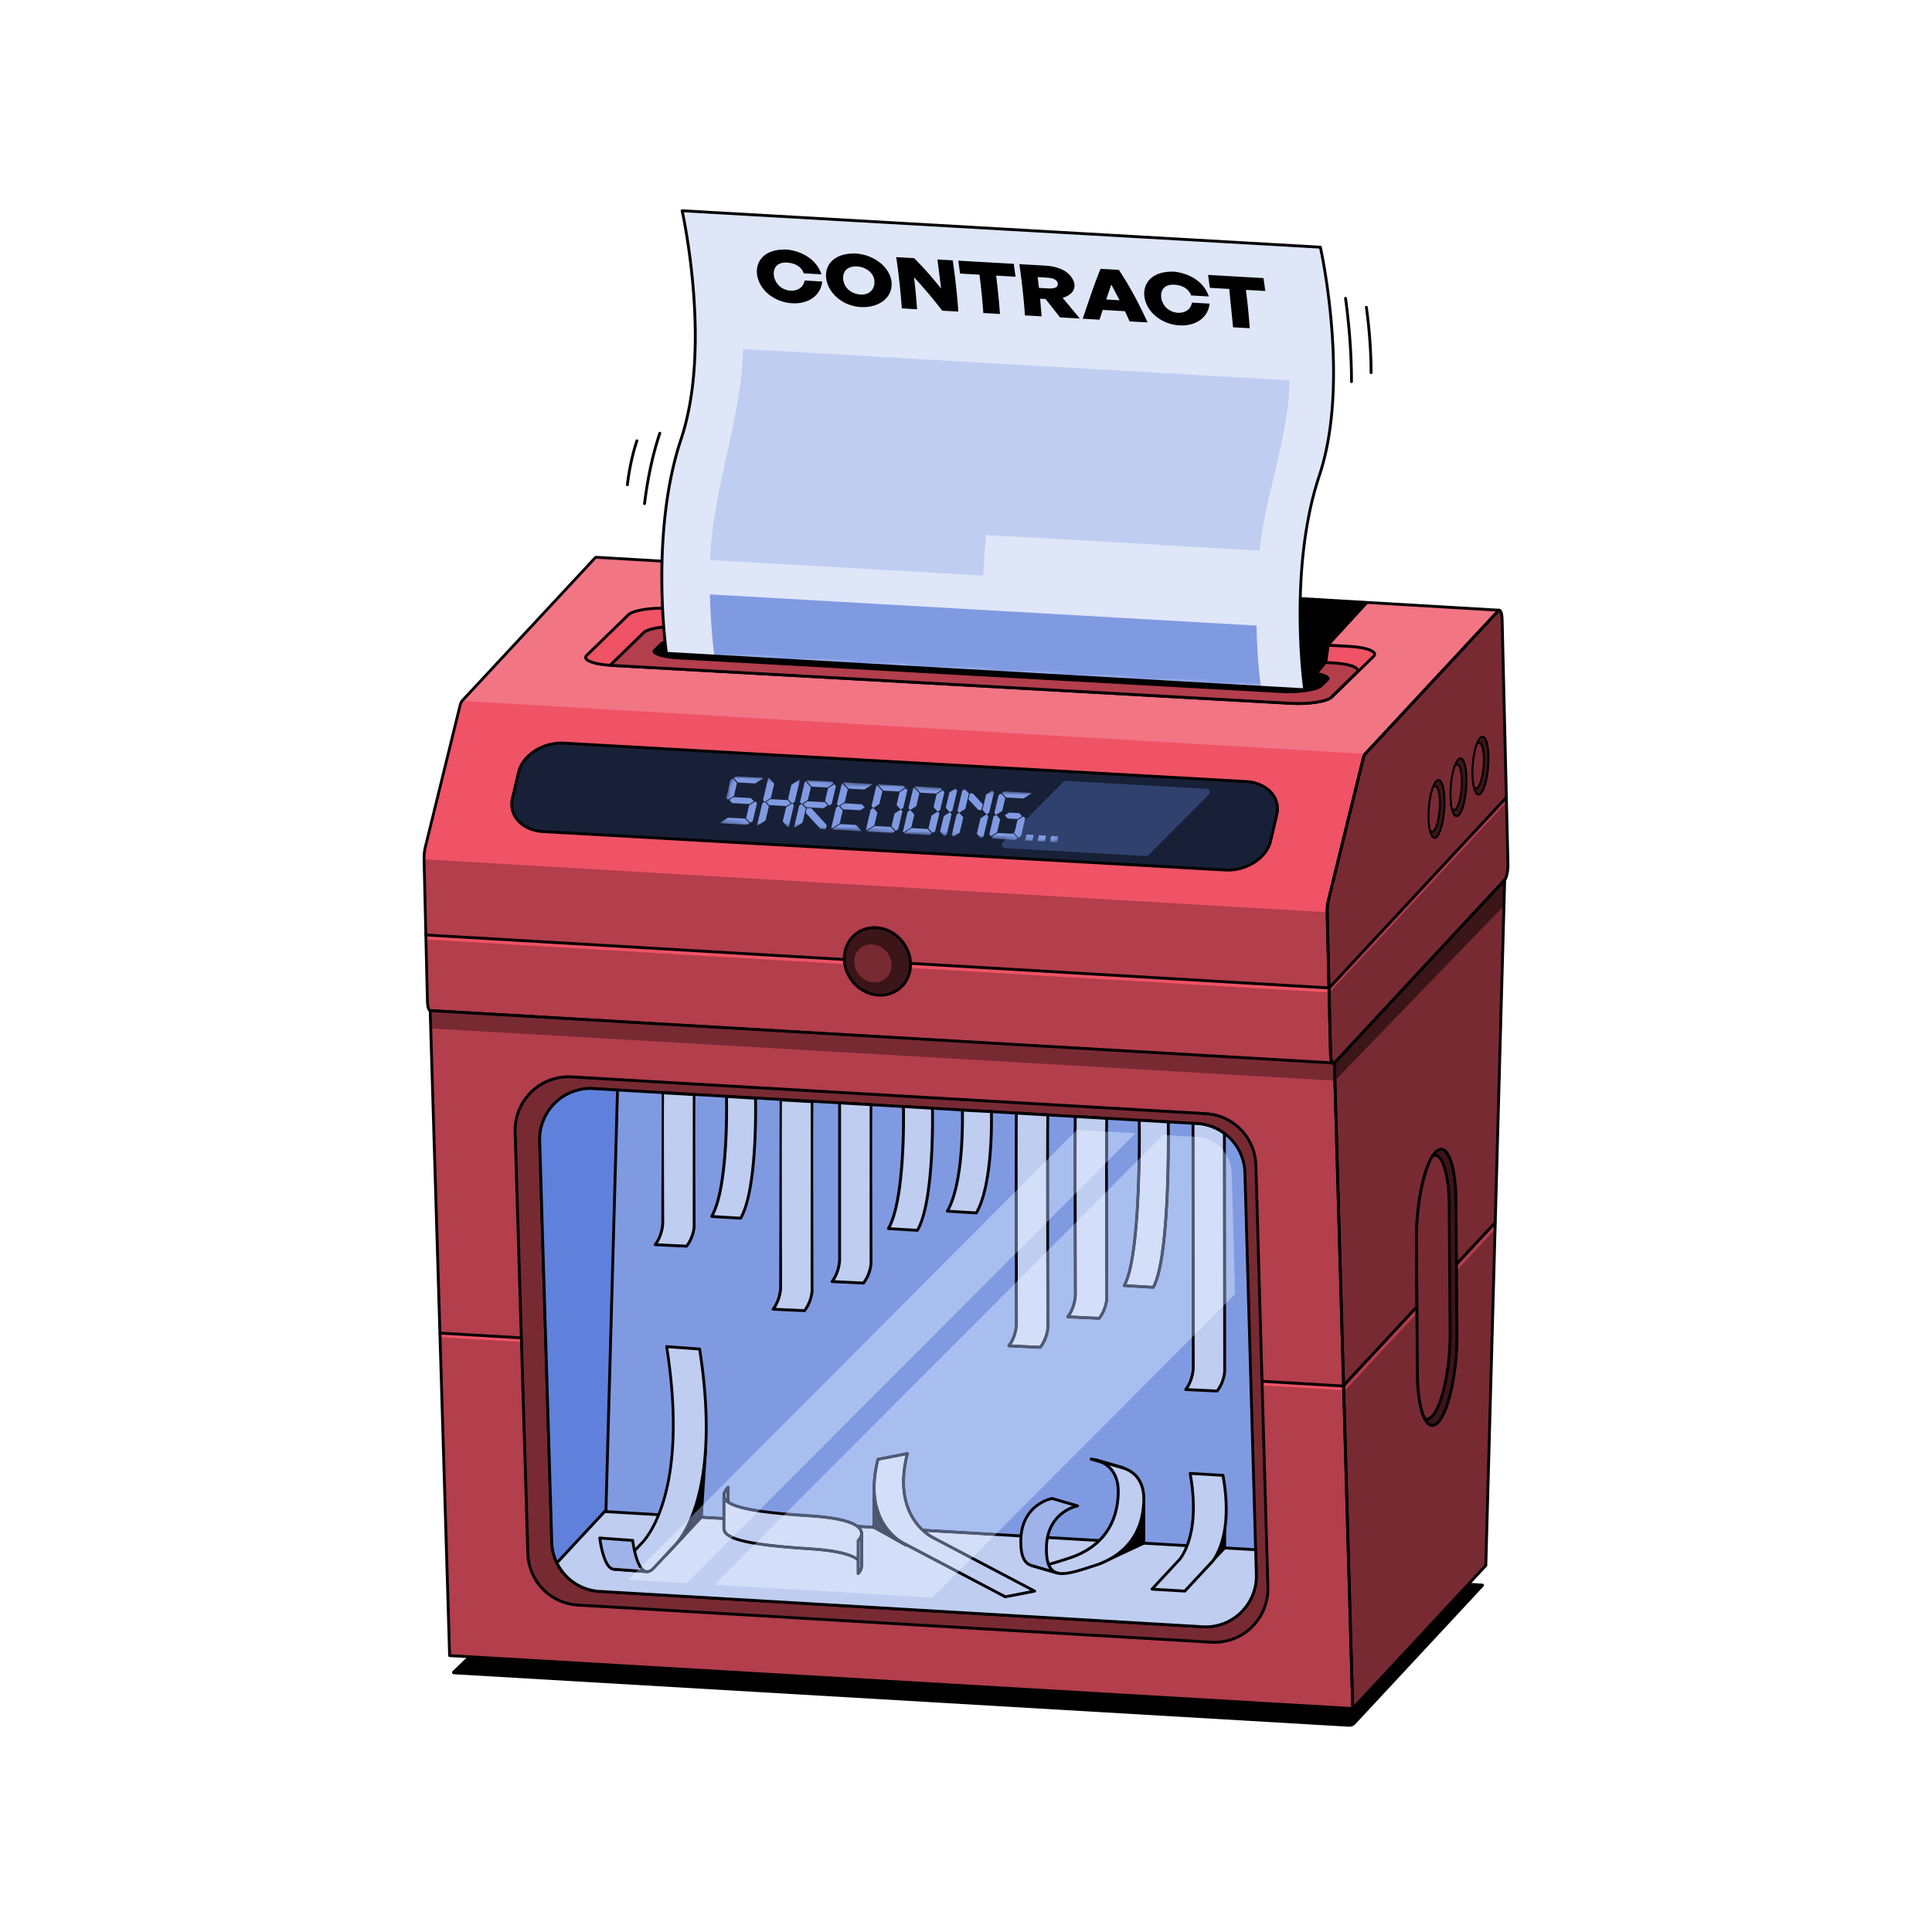 <svg xmlns="http://www.w3.org/2000/svg" xmlns:v="https://vecta.io/nano" width="480" height="480" fill="none"><style><![CDATA[.B{fill:#000}.C{fill:#bfcdf1}.D{fill:#505a75}.E{fill:#d3dff8}.F{fill:#782a33}.G{fill:#3c1519}.H{fill:#b33e4c}.I{fill:#a0b3e9}.J{fill:#ef5365}.K{fill:#809ae2}.L{fill:#becef3}]]></style><path d="M148.13 138.457c-.085-.004-.179.038-.268.142l-33.06 35.54c-.193.208-.376.637-.518 1.222l-8.642 35.224c-.207.835-.311 1.915-.287 2.905l.837 35.225c.033 1.424.32 2.349.692 2.372l224.381 13.155c-.367-.024-.654-.948-.691-2.372l-.838-35.225c-.023-.99.085-2.07.287-2.905l8.643-35.224c.146-.585.324-1.014.517-1.222l33.06-35.54c.094-.099.184-.146.268-.142L148.13 138.457z" class="H"></path><path d="M339.181 187.293l33.06-35.54c.49-.524.918.471.96 2.231l1.44 60.505c.042 1.755-.32 3.604-.809 4.132l-42.305 45.483c-.489.524-.917-.476-.96-2.231l-.837-35.224c-.024-.99.084-2.071.287-2.905l8.642-35.225c.146-.585.325-1.014.518-1.221l.004-.005z" class="F"></path><path d="M105.864 232.479l-.055.943 224.379 13.167.055-.942-224.379-13.168z" class="J"></path><path d="M372.509 151.612l-224.381-13.155c-.085-.004-.179.038-.268.142l-33.06 35.54c-.193.208-.377.637-.518 1.222l-1.571 6.41L336.923 195.6l1.741-7.084c.146-.585.324-1.014.517-1.222l33.06-35.54c.094-.099.184-.146.268-.142z" fill="#f27584"></path><path d="M320.727 174.739L151.786 165.3c-4.47-.25-7.166-1.358-6.018-2.476l10.37-10.098c1.147-1.118 5.706-1.821 10.176-1.576l168.941 9.438c4.469.25 7.165 1.359 6.017 2.477l-10.369 10.098c-1.148 1.118-5.707 1.821-10.176 1.576z" class="J"></path><path d="M322.572 175.144c-.616 0-1.237-.019-1.863-.052l-168.941-9.438c-2.87-.16-6.098-.769-6.559-2-.08-.212-.145-.636.316-1.085l10.369-10.098c1.228-1.198 5.815-1.929 10.439-1.674l168.942 9.438c2.87.16 6.097.769 6.558 2 .08.212.146.636-.315 1.084l-10.369 10.099c-1.064 1.033-4.639 1.726-8.577 1.726zm-1.825-.759c4.747.264 8.957-.547 9.908-1.472l10.369-10.098c.197-.194.16-.293.146-.33-.179-.477-1.948-1.316-5.938-1.538l-168.941-9.438c-4.747-.269-8.958.547-9.908 1.471l-10.369 10.099c-.198.193-.16.292-.146.33.179.476 1.948 1.316 5.933 1.542l168.941 9.438.005-.004z" class="B"></path><path d="M331.295 164.71l-161.653-9.032c-4.277-.241-8.638.434-9.734 1.504l-8.318 8.103c.066 0 .132.01.197.015l168.942 9.438c4.079.226 8.223-.34 9.79-1.293l6.535-6.367c1.101-1.071-1.477-2.132-5.759-2.373v.005z" class="H"></path><g class="B"><path d="M322.563 175.143c-.616 0-1.237-.018-1.854-.051l-168.941-9.439-.202-.014c-.141-.009-.259-.099-.31-.231a.36.36 0 0 1 .084-.377l8.318-8.103c1.313-1.279 6.116-1.821 10.002-1.604l161.654 9.032c1.336.076 5.73.434 6.285 1.92.08.208.142.623-.305 1.057l-6.535 6.367s-.038.033-.061.047c-1.412.859-4.658 1.392-8.14 1.392l.005.004zm-170.155-10.159l168.339 9.405c3.91.217 8.003-.307 9.555-1.222l6.507-6.339c.183-.175.146-.264.136-.302-.169-.453-1.858-1.25-5.664-1.462l-161.654-9.033c-4.54-.254-8.562.524-9.47 1.406l-7.744 7.542-.005.005z"></path><path d="M324.151 171.372l5.575-6.75.621-4.306 9.706-10.603-25.655-1.557 4.174 18.872 5.579 4.344z"></path><path d="M318.357 172.177L168.399 163.8c-4.469-.25-7.165-1.358-6.017-2.476l1.543-1.505c1.148-1.117 5.707-1.82 10.176-1.575l149.958 8.377c4.469.25 7.165 1.358 6.017 2.476l-1.543 1.505c-1.148 1.118-5.707 1.82-10.176 1.575z"></path></g><path d="M374.055 198.504l-44.102 47.414.516.482 44.102-47.414-.516-.482z" class="H"></path><path d="M374.055 197.812l-44.102 47.415.516.482 44.102-47.414-.516-.483zm-5.472 196.306l-31.846 34.234a2.03 2.03 0 0 1-1.609.646l-222.396-13.042a.45.45 0 0 1-.282-.773l36.48-34.96 219.394 13.239c.33.019.485.411.259.651" class="B"></path><path d="M336.09 424.486L331.531 264.1l42.3-45.483-4.681 170.329-33.06 35.54z" class="F"></path><path d="M111.706 411.332l-4.827-160.25L331.528 264.1l4.559 160.386-224.381-13.154z" class="H"></path><path d="M109.266 332.228l224.381 13.155.052-.938-224.377-13.16-.056.943z" class="J"></path><path d="M109.275 331.555l224.381 13.155c.193.009.363-.137.372-.331s-.136-.363-.329-.372l-224.382-13.155c-.192-.009-.362.137-.371.33s.136.363.329.373z" class="B"></path><path d="M131.144 385.909l-3.157-104.682c-.236-7.797 6.248-14.122 14.015-13.669l157.537 9.127c6.869.396 12.293 5.995 12.486 12.891l2.978 104.781c.221 7.792-6.262 14.103-14.024 13.645l-157.363-9.226c-6.855-.401-12.27-5.985-12.477-12.867" class="F"></path><path d="M301.748 408.378a14.88 14.88 0 0 1-.79-.023l-157.363-9.226c-7.09-.415-12.595-6.094-12.811-13.211l-3.157-104.687a13.7 13.7 0 0 1 4.112-10.193c2.729-2.66 6.469-4.061 10.275-3.844l157.537 9.127c7.104.41 12.618 6.098 12.82 13.235l2.978 104.781c.109 3.811-1.397 7.523-4.126 10.178a13.63 13.63 0 0 1-9.484 3.854l.009.009zm-170.254-22.479c.203 6.745 5.425 12.131 12.148 12.523l157.363 9.225c3.599.213 7.151-1.113 9.738-3.632s4.014-6.037 3.915-9.65l-2.978-104.781c-.193-6.764-5.42-12.155-12.153-12.546l-157.536-9.127c-3.604-.208-7.156 1.118-9.744 3.641a12.99 12.99 0 0 0-3.9 9.665l3.157 104.686-.01-.004z" class="B"></path><path d="M114.802 174.141c-.193.207-.376.636-.518 1.221l-8.642 35.224c-.207.835-.311 1.915-.287 2.906l224.381 13.155c-.023-.991.085-2.071.287-2.906l8.643-35.224c.146-.585.324-1.014.517-1.222l-224.381-13.154z" class="J"></path><path d="M331.257 264.59l-224.396-13.155c-.832-.047-.997-1.721-1.02-2.716l-.838-35.225c-.023-1.018.089-2.136.301-2.999l8.643-35.225c.16-.655.362-1.117.602-1.377l33.06-35.54c.207-.222.414-.26.55-.25l224.382 13.155c.193.009.343.179.334.372-.01.184-.156.326-.334.335l-.029.029-33.059 35.54c-.057.061-.25.311-.433 1.061l-8.643 35.224c-.197.802-.301 1.854-.277 2.811l.837 35.225c.033 1.306.273 1.919.395 2.028.179.028.306.188.297.368-.01.188-.165.335-.353.335l-.019.004zm-224.325-13.862l223.567 13.108c-.211-.585-.272-1.387-.287-1.963l-.837-35.224c-.023-1.033.085-2.127.301-3l8.643-35.224c.16-.655.362-1.118.602-1.377l32.683-35.139-223.464-13.103s-.014.014-.028.023l-33.06 35.54c-.056.062-.249.312-.433 1.062l-8.642 35.224c-.198.802-.301 1.854-.278 2.811l.838 35.224c.033 1.297.268 1.911.39 2.029l.005.009z" class="B"></path><path d="M324.215 171.515l-158.572-9.056c-.023 0-.047-.052-.061-.147l158.572 9.057c.014.099.033.146.061.146z" class="C"></path><path d="M324.154 171.368l-158.572-9.056c0-.033-1.152-7.953-1.152-18.961 0-5.066.249-10.816.969-16.702s1.915-11.877 3.792-17.48c1.35-4.038 2.235-8.316 2.78-12.641.551-4.325.767-8.707.772-13.009 0-7.721-.715-15.084-1.482-20.697s-1.576-9.485-1.755-10.306c-.023-.113-.038-.16-.038-.165l158.572 9.056s.015.052.038.165c.179.821.993 4.698 1.755 10.306s1.482 12.98 1.482 20.697c0 4.302-.221 8.683-.772 13.008s-1.435 8.603-2.78 12.641c-1.877 5.603-3.072 11.593-3.792 17.48-.725 5.886-.969 11.636-.969 16.702 0 11.008 1.148 18.932 1.152 18.961z" fill="#dfe6f8"></path><mask id="A" maskUnits="userSpaceOnUse" x="164" y="52" width="168" height="120"><path d="M324.154 171.368l-158.572-9.056c0-.033-1.152-7.953-1.152-18.961 0-5.066.249-10.816.969-16.702s1.915-11.877 3.792-17.48c1.35-4.038 2.235-8.316 2.78-12.641.551-4.325.767-8.707.772-13.009 0-7.721-.715-15.084-1.482-20.697s-1.576-9.485-1.755-10.306c-.023-.113-.038-.16-.038-.165l158.572 9.056s.015.052.038.165c.179.821.988 4.698 1.755 10.306s1.482 12.98 1.482 20.697c0 4.302-.221 8.683-.772 13.008s-1.435 8.603-2.78 12.641c-1.877 5.603-3.072 11.593-3.792 17.48-.725 5.886-.969 11.636-.969 16.702 0 11.008 1.148 18.932 1.152 18.961z" fill="#fff"></path></mask><g mask="url(#A)"><path d="M195.176 61.994c-7.838-.127-8.803 6.533-4.921 10.466 4.464 4.523 13.309 3.816 14.024-2.519l-4.38-.25c-.55 3.203-5.001 3.25-6.812.759-1.623-2.226-1.139-5.915 3.298-5.108 1.143.208 2.649.825 3.321 2.566l4.38.25c-1.515-4.571-6.313-6.033-8.91-6.174m18.544 11.197c-4.446-.443-5.156-4.971-3.26-6.353 2.324-1.688 7.443.09 6.728 3.986-.226 1.226-1.257 2.49-3.468 2.363m-1.214-10.197c-8.016-.146-8.986 6.551-5.001 10.518 4.889 4.868 13.931 3.071 14.02-2.792.062-3.905-4.069-7.443-9.019-7.726zm24.193 1.705l-3.792-.217.913 7.231c-1.336-1.66-3.576-4.434-6.714-7.561l-4.446-.255a167.32 167.32 0 0 1 1.393 12.735l3.792.217a165.15 165.15 0 0 0-.753-7.948c2.658 2.896 4.361 4.915 7.015 8.301l3.989.226c-.155-2.113-.48-6.514-1.392-12.735m15.167.87l-13.785-.788.442 3.207 4.823.273a167.61 167.61 0 0 1 .95 9.528l4.135.236a167.85 167.85 0 0 0-.95-9.528l4.822.273-.442-3.207m6.267 5.987l-.329-2.688c3.171.179 3.505.198 4.201.557.941.481.96 1.457.518 1.858-.518.467-1.656.42-2.263.392l-2.127-.123m1.558-5.533l-6.441-.368a167.32 167.32 0 0 1 1.393 12.735l4.14.236-.367-4.386 1.355.075 3.589 4.57 4.926.283-4.272-5.132c4.691-1.5 2.997-5.316.297-6.811-1.816-1.005-3.929-1.156-4.62-1.203zm15.149 8.405l1.256-3.703 2.07 3.896-3.331-.189m3.129-7.358l-4.535-.259c-1.318 3.207-2.037 5.339-4.437 12.4l4.183.241.795-2.424 5.523.316 1.157 2.533 4.47.255c-1.755-3.787-3.976-8.301-7.151-13.065m13.445.448c-7.838-.127-8.803 6.533-4.921 10.466 4.465 4.523 13.309 3.816 14.025-2.519l-4.381-.25c-.55 3.203-5.001 3.245-6.812.759-1.623-2.226-1.138-5.915 3.298-5.103 1.143.208 2.649.825 3.322 2.566l4.38.25c-1.515-4.57-6.314-6.033-8.911-6.174m22.507 1.608l-13.78-.788.442 3.207 4.817.274.951 9.528 4.14.236a167.86 167.86 0 0 0-.95-9.528l4.817.274-.442-3.207" class="B"></path><path d="M312.157 155.426c.16 5.905.537 11.061 1.111 15.32l-135.783-7.754c-.889-6.797-1.054-13.212-1.11-15.32l135.782 7.754z" class="K"></path><path d="M320.406 94.477l-135.782-7.754c-.471 17.829-7.589 34.606-8.21 52.407l67.894 3.877c.131-3.759.324-6.589.696-10.099l67.889 3.878c1.595-14.268 7.207-27.815 7.513-42.309z" class="C"></path></g><path d="M324.152 171.724l-158.591-9.056c-.169-.009-.311-.142-.329-.311-.118-.84-1.158-8.486-1.158-19.009 0-5.858.33-11.494.974-16.744.795-6.471 2.075-12.372 3.806-17.551 1.252-3.749 2.183-7.976 2.767-12.574.508-3.986.766-8.349.766-12.961 0-8.103-.804-15.702-1.477-20.65-.776-5.684-1.595-9.561-1.75-10.278-.019-.094-.028-.142-.033-.151-.028-.108 0-.226.071-.311s.178-.132.291-.127l158.572 9.056c.165.009.297.127.33.288a3.46 3.46 0 0 0 .033.156c.155.722.983 4.637 1.759 10.33.678 4.971 1.487 12.608 1.482 20.744 0 4.646-.263 9.037-.771 13.051-.589 4.642-1.529 8.915-2.795 12.707-1.717 5.127-2.988 10.985-3.778 17.409-.644 5.226-.969 10.83-.969 16.66 0 10.438 1.03 18.065 1.148 18.9.014.103-.019.216-.09.297-.065.075-.159.122-.258.122v.005zm-158.262-9.745l157.857 9.014c-.249-1.91-1.096-9.094-1.096-18.584 0-5.858.329-11.494.974-16.744.795-6.471 2.075-12.377 3.806-17.551 1.251-3.75 2.183-7.98 2.766-12.575.508-3.985.767-8.348.767-12.961 0-8.099-.804-15.702-1.477-20.65-.744-5.448-1.534-9.254-1.731-10.179l-157.843-9.014c.249 1.184.992 4.872 1.698 10.042.678 4.971 1.487 12.603 1.482 20.744 0 4.646-.263 9.037-.771 13.051-.589 4.641-1.529 8.915-2.795 12.707-1.717 5.132-2.988 10.985-3.778 17.409-.64 5.221-.969 10.83-.969 16.659 0 9.731.889 16.981 1.11 18.627v.004zm169.889-66.811c-.193 0-.353-.16-.353-.354 0-8.103-.804-15.702-1.477-20.65a.35.35 0 0 1 .301-.396c.188-.023.372.109.395.302.678 4.967 1.487 12.603 1.482 20.744 0 .193-.16.354-.353.354h.005zm4.86-2.232c-.193 0-.353-.16-.353-.354 0-6.353-.63-12.311-1.157-16.188-.029-.193.108-.373.301-.396s.371.108.395.302c.532 3.901 1.167 9.891 1.167 16.282 0 .193-.16.354-.353.354zm-180.507 32.536h-.042c-.193-.024-.33-.198-.306-.396.795-6.472 2.075-12.377 3.811-17.551.061-.184.263-.283.447-.222s.282.264.221.448c-1.717 5.127-2.988 10.986-3.778 17.41-.024.179-.174.311-.348.311h-.005zm-4.266-4.682h-.042c-.193-.024-.329-.198-.306-.396.499-4.052 1.299-7.75 2.386-10.99.061-.184.263-.283.446-.222s.283.264.222.448c-1.073 3.198-1.863 6.849-2.353 10.853-.023.18-.174.312-.348.312l-.005-.005z" class="B"></path><path d="M137.09 383.131l-3.006-99.659c-.226-7.424 5.947-13.442 13.343-13.013l149.981 8.688c6.539.378 11.7 5.707 11.889 12.273l2.837 99.753c.211 7.42-5.961 13.424-13.352 12.995l-149.812-8.783c-6.526-.382-11.682-5.697-11.88-12.249" class="K"></path><path d="M299.511 404.539c-.249 0-.503-.01-.753-.024l-149.811-8.782a12.92 12.92 0 0 1-12.209-12.594l-3.002-99.659c-.108-3.636 1.318-7.178 3.919-9.716a12.99 12.99 0 0 1 9.795-3.665l149.977 8.688c6.775.392 12.025 5.816 12.223 12.617l2.837 99.754a13.05 13.05 0 0 1-3.933 9.702c-2.423 2.358-5.684 3.674-9.043 3.674v.005zM137.444 383.12c.192 6.415 5.156 11.533 11.545 11.905l149.812 8.783c3.429.207 6.798-1.057 9.259-3.453a12.37 12.37 0 0 0 3.721-9.178l-2.837-99.754c-.183-6.429-5.152-11.556-11.555-11.928l-149.981-8.688a12.26 12.26 0 0 0-9.263 3.462 12.35 12.35 0 0 0-3.708 9.188l3.002 99.659.005.004z" class="B"></path><path d="M137.301 385.081c1.049 5.627 5.801 9.952 11.667 10.296l149.812 8.783c7.391.434 13.564-5.575 13.352-12.995l-.174-6.146-165.577-9.707-9.08 9.764" class="C"></path><path d="M137.303 385.078l-.349.066c1.078 5.787 5.966 10.23 11.993 10.589l149.812 8.782c.258.014.517.024.771.024 7.128 0 12.957-5.806 12.962-12.999l-.005-.378-.174-6.146c-.005-.183-.151-.33-.334-.344l-165.578-9.707c-.103-.004-.207.033-.277.113l-9.08 9.764a.37.37 0 0 0-.09.307l.349-.066.258.24 8.967-9.641 165.088 9.679.165 5.82.005.359c0 3.4-1.379 6.471-3.599 8.697s-5.284 3.594-8.652 3.594c-.24 0-.485-.004-.729-.023l-149.812-8.783c-5.702-.335-10.322-4.542-11.339-10.009l-.348.067" class="B"></path><path d="M153.416 270.804l-5.989-.349c-7.396-.429-13.569 5.589-13.343 13.014l3.006 99.658c.057 1.845.504 3.595 1.271 5.161l12.19-13.103L153.42 270.8l-.004.004z" fill="#6081db"></path><path d="M138.356 388.643h-.052c-.112-.019-.216-.09-.263-.194-.809-1.66-1.247-3.447-1.303-5.306l-3.002-99.659c-.108-3.636 1.318-7.178 3.919-9.716a13 13 0 0 1 9.795-3.665l5.989.349c.189.01.339.17.335.363l-2.87 104.385c0 .085-.038.17-.094.231l-12.19 13.103c-.066.071-.16.114-.259.114l-.005-.005zm8.351-117.861c-3.18 0-6.267 1.25-8.562 3.486a12.35 12.35 0 0 0-3.708 9.188l3.002 99.659c.047 1.585.39 3.108 1.016 4.547l11.743-12.622 2.856-103.909-5.646-.325c-.235-.014-.47-.019-.701-.019v-.005z" class="B"></path><path d="M291.599 398.758l-8.163-.477-.014-.679 8.158.481.019.675z" class="C"></path><path d="M373.657 225.041l.174-6.424-42.3 45.483.123 4.382 42.003-43.441z" class="G"></path><path d="M331.651 268.482l-.123-4.382-224.649-13.018.132 4.434 224.64 12.966z" class="F"></path><path d="M330.172 245.797l-224.4-13.155a.35.35 0 0 1-.33-.373c.01-.193.17-.349.372-.33l224.381 13.155c.193.009.344.179.334.373a.35.35 0 0 1-.352.334l-.005-.004z" class="B"></path><path d="M172.468 271.957c-.15-.01 0 32.663 0 32.663s-.037 2.589-1.882 4.99l-7.805-.373c1.84-2.4 1.882-5.353 1.882-5.353v-32.38l7.805.453z" class="C"></path><path d="M170.584 309.962l-7.824-.373c-.132-.005-.249-.085-.306-.203s-.037-.259.043-.363c1.75-2.278 1.806-5.113 1.806-5.141l.109-32.63c.07-.066.169-.104.263-.099l7.8.453c.193.009.344.179.334.372 0 .024-.004.052-.014.076-.108 1.132-.028 23.842.014 32.568 0 .118-.061 2.741-1.952 5.208-.066.089-.169.136-.278.136l.005-.004zm-7.142-1.052l6.973.335c1.637-2.231 1.698-4.608 1.698-4.632l.01-32.324-7.133-.415c-.089 2.845-.014 23.749.028 32.003a10.39 10.39 0 0 1-1.576 5.033z" class="B"></path><path d="M201.757 273.718c-.15-.01 0 46.935 0 46.935s-.037 2.59-1.882 4.991l-7.805-.373c1.84-2.401 1.882-5.353 1.882-5.353V273.27l7.805.452v-.004z" class="C"></path><path d="M199.873 325.992l-7.824-.372c-.131-.005-.249-.085-.306-.203s-.037-.259.043-.363c1.745-2.274 1.806-5.113 1.806-5.141l.109-46.903a.34.34 0 0 1 .263-.095l7.805.453c.193.01.344.18.334.373 0 .024 0 .042-.009.066-.108 1.24-.043 31.125.009 46.851 0 .118-.066 2.74-1.952 5.207a.34.34 0 0 1-.278.137v-.01zm-7.142-1.051l6.973.334c1.637-2.231 1.698-4.608 1.698-4.631l.019-46.596-7.137-.416c-.089 3.335-.028 31.286.024 46.276a10.4 10.4 0 0 1-1.577 5.033z" class="B"></path><path d="M216.402 274.449c-.151-.01 0 39.328 0 39.328s-.038 2.589-1.882 4.99l-7.805-.373c1.839-2.401 1.882-5.353 1.882-5.353v-39.045l7.805.453z" class="C"></path><path d="M214.522 319.126l-7.824-.373c-.132-.005-.25-.085-.306-.203a.35.35 0 0 1 .042-.363c1.746-2.273 1.807-5.113 1.807-5.141v-39.04c0-.099.038-.189.113-.255.07-.066.164-.099.263-.094l7.805.453c.193.009.344.179.334.372 0 .024-.004.047-.009.071-.108 1.165-.038 26.116.009 39.238 0 .118-.065 2.74-1.952 5.207a.34.34 0 0 1-.278.137l-.004-.009zm-7.142-1.052l6.972.335c1.638-2.231 1.699-4.609 1.699-4.632l.014-38.988-7.109-.411v38.668c0 .122-.056 2.693-1.576 5.028z" class="B"></path><path d="M260.339 276.995c-.15-.009 0 52.751 0 52.751s-.037 2.59-1.882 4.991l-7.805-.373c1.84-2.401 1.882-5.353 1.882-5.353v-52.464l7.805.453" class="C"></path><path d="M260.339 276.996v-.353a.34.34 0 0 0-.235.089c-.08.08-.085.118-.094.142l-.019.075c-.01.052-.01.09-.014.161l-.043 4.452-.014 9.103.066 39.083h.353l-.353-.005v.024c-.009.254-.15 2.599-1.806 4.754l.277.217.019-.354-7.805-.372-.019.353.278.217c.964-1.254 1.444-2.641 1.693-3.712s.259-1.834.259-1.853v-1.038l-.066-37.833.014-9.711.019-2.849.014-.759c0-.085.005-.151.01-.184v-.024-.005l-.217-.023.212.052v-.024l-.212-.024.212.052-.325-.08.301.146.024-.066-.325-.08.301.146-.315-.155.25.245.065-.09-.315-.155.25.245-.25-.25v.354c.127 0 .212-.066.25-.104l-.25-.25-.019.354 7.805.453.019-.354.019-.354-7.805-.453h-.019c-.108 0-.197.052-.235.09-.08.08-.085.118-.094.141-.014.047-.019.062-.019.081-.009.051-.009.089-.014.16l-.042 4.429-.015 9.051.066 38.87h.353l-.353-.004v.028c-.009.297-.155 2.972-1.806 5.113-.08.104-.094.245-.043.363.057.118.174.198.301.203l7.806.373a.36.36 0 0 0 .296-.137c1.915-2.5 1.952-5.16 1.952-5.198v-1.042l-.065-38.041.014-9.763.018-2.868.015-.764.009-.189v-.023-.005l-.216-.024.211.052v-.023l-.211-.024.211.052-.324-.08.301.146.023-.066-.324-.08.301.146-.315-.155.249.245.066-.09-.315-.155v.353c.127 0 .216-.066.249-.104l-.249-.245v.354a.35.35 0 0 0 .352-.344c.005-.194-.141-.354-.334-.364l-.018.354" class="B"></path><path d="M302.386 345.6c1.84-2.401 1.882-4.99 1.882-4.99l-.066-58.987c-1.914-1.429-4.253-2.33-6.798-2.477l-.997-.056.061 60.784s-.038 2.952-1.882 5.353l7.805.373" class="C"></path><path d="M302.39 345.598l.277.217c1.915-2.5 1.953-5.16 1.953-5.198v-1.519l-.066-53.581v-3.892a.35.35 0 0 0-.141-.283 12.89 12.89 0 0 0-6.987-2.547l-.997-.056c-.099-.005-.193.028-.263.094s-.113.16-.113.255l-.005 9.325.066 51.463h.353l-.353-.004v.028c-.01.297-.155 2.972-1.807 5.113a.36.36 0 0 0-.042.363c.056.118.174.198.301.203l7.805.373a.36.36 0 0 0 .296-.137l-.277-.217.019-.354-7.805-.373-.019.354.277.217c.965-1.255 1.445-2.641 1.694-3.712s.259-1.835.259-1.854v-1.382l-.066-50.086.005-9.325h-.353l-.019.354.997.056c2.475.142 4.743 1.019 6.611 2.411l.211-.283h-.353v3.891l.066 55.096h.353l-.353-.005v.023c-.009.255-.15 2.599-1.806 4.755l.277.217" class="B"></path><path d="M274.98 277.843c-.151-.009 0 44.696 0 44.696s-.038 2.589-1.882 4.99l-7.805-.373c1.84-2.4 1.882-5.353 1.882-5.353v-44.412l7.805.452z" class="C"></path><path d="M274.981 277.845v-.354c-.094 0-.174.038-.216.076-.085.07-.094.113-.108.141-.019.052-.024.066-.024.085-.009.057-.009.09-.014.146l-.042 3.778-.015 7.712.066 33.116h.353l-.353-.005v.024c-.009.254-.15 2.599-1.806 4.754l.277.217.019-.354-7.805-.372-.019.354.278.216c.964-1.254 1.449-2.641 1.693-3.712.25-1.07.259-1.834.259-1.853v-.882l-.066-32.027.015-8.221.018-2.41.014-.641c0-.071.005-.123.01-.151v-.015l-.254-.037.244.071.01-.034-.254-.037.244.071-.324-.095.292.17c.023-.042.028-.061.032-.075l-.324-.095.292.17-.302-.175.226.265c.043-.038.061-.066.076-.09l-.302-.175.226.265-.23-.269v.353c.103 0 .188-.047.23-.084l-.23-.269-.019.353 7.805.453.019-.353.019-.354-7.806-.453h-.018c-.094 0-.17.038-.217.071-.084.07-.094.113-.113.141-.023.052-.023.066-.023.085-.01.057-.01.09-.014.146l-.043 3.755-.014 7.66.066 32.903h.353l-.353-.004v.028c-.009.297-.155 2.971-1.806 5.113a.36.36 0 0 0-.043.363.35.35 0 0 0 .301.203l7.805.372c.118.005.226-.047.297-.136 1.915-2.5 1.952-5.16 1.952-5.198v-.887l-.066-32.234.014-8.273.019-2.429.014-.646a1.02 1.02 0 0 1 .01-.156v-.014l-.25-.033.245.071.01-.033-.25-.033.245.071-.325-.095.292.17c.023-.042.028-.061.033-.075l-.325-.095.292.17-.301-.174.23.264c.043-.038.061-.071.076-.09l-.302-.174.231.264-.231-.269v.354c.104 0 .189-.048.231-.085l-.231-.269v.354a.35.35 0 0 0 .353-.345c.005-.188-.141-.354-.334-.363l-.019.354" class="B"></path><path d="M187.704 272.849s.611 22.423-3.684 29.805l-7.208-.439c4.296-7.382 3.684-29.805 3.684-29.805l7.208.439z" class="C"></path><path d="M184.018 303.013h-.024l-7.207-.434c-.123-.009-.231-.08-.292-.189s-.057-.24.005-.344c4.196-7.212 3.641-29.394 3.636-29.616a.37.37 0 0 1 .109-.264c.07-.071.164-.104.268-.099l7.207.434a.35.35 0 0 1 .33.344c.023.92.564 22.607-3.731 29.994-.066.108-.179.174-.306.174h.005zm-6.634-1.108l6.436.391c3.806-6.905 3.585-26.357 3.538-29.107l-6.502-.391c.061 3.028.287 21.777-3.467 29.111l-.005-.004z" class="B"></path><path d="M231.662 275.334s.56 22.961-3.736 30.342l-7.207-.438c4.295-7.382 3.735-30.324 3.735-30.324l7.213.42h-.005z" class="C"></path><path d="M227.928 306.029h-.024l-7.207-.434c-.123-.009-.231-.08-.292-.189a.36.36 0 0 1 .005-.344c4.196-7.212 3.693-29.908 3.688-30.135 0-.099.038-.193.108-.264s.165-.109.264-.099l7.212.42c.184.009.33.16.334.344.024.943.513 23.145-3.787 30.526-.066.109-.179.175-.306.175h.005zm-6.634-1.108l6.436.391c3.811-6.919 3.632-26.843 3.59-29.64l-6.502-.377c.057 3.061.24 22.267-3.519 29.63l-.005-.004z" class="B"></path><path d="M290.248 278.731s.56 33.715-3.736 41.097l-7.207-.434c4.295-7.382 3.735-41.078 3.735-41.078l7.213.42" class="C"></path><path d="M290.244 278.733h-.353l.014 1.014.014 2.764c0 4.5-.089 12.363-.602 19.82-.259 3.726-.621 7.358-1.129 10.41s-1.171 5.532-1.981 6.914l.306.18.024-.354-7.208-.434-.023.354.305.179c.894-1.543 1.548-4.061 2.07-7.146 1.544-9.245 1.741-23.541 1.741-30.314l-.023-3.802h-.353l-.019.359 7.212.419.019-.353.019-.354-7.212-.42c-.099-.005-.193.029-.264.099s-.108.161-.108.26l.014 1.014.014 2.778c0 4.504-.089 12.358-.602 19.805-.254 3.722-.621 7.344-1.129 10.391s-1.172 5.523-1.981 6.905c-.061.109-.066.236-.004.345.056.108.169.179.291.184l7.208.434a.35.35 0 0 0 .324-.175c.894-1.547 1.553-4.066 2.071-7.155 1.543-9.259 1.74-23.574 1.74-30.343l-.023-3.782c0-.184-.151-.335-.334-.349l-.019.353" class="B"></path><path d="M246.31 276.177s.56 17.791-3.735 25.172l-7.208-.438c4.296-7.382 3.736-25.102 3.736-25.102l7.212.363-.005.005z" class="C"></path><path d="M242.572 301.703l-7.227-.434c-.122-.01-.23-.081-.292-.189a.36.36 0 0 1 .005-.344c4.197-7.212 3.693-24.735 3.689-24.909 0-.099.033-.194.103-.264a.31.31 0 0 1 .264-.099l7.212.363a.35.35 0 0 1 .334.344c.024.731.513 17.975-3.787 25.362a.35.35 0 0 1-.306.174l.005-.004zm-6.629-1.109l6.431.392c3.768-6.764 3.637-22.046 3.59-24.471l-6.502-.33c.056 2.632.197 17.32-3.519 24.409z" class="B"></path><path d="M309.591 194.174l-169.45-9.546c-5.222-.293-10.284 2.938-11.296 7.221l-1.533 6.467c-1.016 4.282 2.399 7.99 7.621 8.287l169.45 9.546c5.222.293 10.284-2.938 11.296-7.221l1.533-6.466c1.017-4.283-2.399-7.995-7.621-8.288z" fill="#182037"></path><path d="M305.042 216.525c-.226 0-.452-.005-.677-.019l-169.45-9.547c-2.907-.165-5.405-1.377-6.854-3.325-1.158-1.557-1.543-3.476-1.092-5.396l1.534-6.467c1.049-4.433 6.285-7.796 11.663-7.494l169.449 9.546c2.908.165 5.406 1.377 6.855 3.321 1.157 1.556 1.548 3.476 1.091 5.4l-1.533 6.467c-1.007 4.245-5.848 7.509-10.986 7.509v.005zm-165.563-31.56c-4.822 0-9.358 3.028-10.294 6.972l-1.534 6.466c-.404 1.717-.061 3.424.97 4.811 1.322 1.778 3.632 2.887 6.332 3.038l169.449 9.546c5.058.288 9.96-2.83 10.934-6.947l1.534-6.467c.409-1.717.061-3.429-.969-4.816-1.322-1.778-3.632-2.886-6.328-3.037l-169.449-9.547a9.94 9.94 0 0 0-.645-.019z" class="B"></path><path d="M300.348 197.386l-15.013 15.051a.82.82 0 0 1-.626.241l-34.979-1.972c-.71-.037-1.035-.901-.536-1.405l15.012-15.051a.82.82 0 0 1 .626-.241l34.98 1.972c.71.038 1.035.901.536 1.405z" fill="#30416e"></path><mask id="B" maskUnits="userSpaceOnUse" x="178" y="192" width="88" height="18"><path d="M178.906 204.56l2.795-11.783 83.729 4.717-2.789 11.782-83.735-4.716z" fill="#fff"></path></mask><g mask="url(#B)" class="K"><path d="M185.089 203.382l-3.773-.212h-.4l-.113.023-1.802 1.151c-.066.043-.089.085-.075.137s.061.071.132.076l6.45.363.113-.029.447-.287c.089-.052.098-.109.042-.17l-.927-1.009-.099-.038m2.55-4.259l-.094.028-1.36.882-.065.08-.739 3.109.023.089.918.991.075.047.108-.038.466-.288.061-.08 1.035-4.363-.018-.085-.32-.33-.09-.042zm-1.129-.845l-4.192-.235-.108.028-.903.575c-.085.052-.094.104-.038.156l.602.679.094.038 4.192.236.113-.029.908-.594c.08-.042.094-.094.038-.156l-.607-.66-.099-.038zm-4.432-4.825l-.099.029-.47.287-.056.066-1.035 4.363.018.085.32.349.08.047.108-.037 1.355-.882.062-.081.738-3.108-.023-.071-.908-1.004-.09-.043zm7.349-.212l-6.45-.363-.047.014-.047.014-.471.288c-.084.052-.094.104-.037.155l.931 1.01.038.019.037.019 4.239.24 1.863-1.184c.071-.042.09-.085.076-.137s-.057-.07-.127-.075m.555 6.003l-.094.018-.457.307-.066.08-1.251 5.288c-.014.061.005.099.056.127l.052.014a.21.21 0 0 0 .122-.038l1.802-1.169.062-.081.809-3.414-.019-.085-.932-1.01-.094-.033m6.846.387l-.113.019-1.355.882-.061.08-.824 3.467 1.242 1.377.099.052.061-.009c.061-.019.099-.057.113-.118l1.252-5.288-.024-.085-.296-.349-.099-.033m-1.139-.858l-4.187-.236a.18.18 0 0 0-.113.028l-.903.585c-.085.052-.094.109-.038.161l.607.665c.024.023.052.042.099.042l4.187.236c.047 0 .08-.01.118-.033l.903-.58c.08-.043.094-.099.038-.161l-.607-.669c-.024-.024-.052-.038-.099-.038m-4.672-5.476l-.061.009c-.061.019-.099.057-.113.113l-1.251 5.293.023.084.301.349.076.048.108-.038 1.378-.882.062-.08.823-3.467-1.242-1.377-.099-.052m7.593.429c-.037 0-.08.009-.122.038l-1.854 1.202-.823 3.467.019.085.908 1.01.094.047.113-.038.452-.307.065-.08 1.252-5.292c.014-.057-.005-.094-.057-.123l-.051-.014m2.921 7.088l-.899-.051c-.099-.005-.155.033-.179.113l-.245 1.028.019.09 3.595 3.924.094.038 1.091.061c.094.005.156-.033.174-.113l.207-.873-.018-.085-3.741-4.094c-.023-.023-.051-.038-.098-.038zm-2.358-1.042l-.094.019-.456.306-.061.081-1.252 5.287c-.014.061.005.099.057.127l.052.015.117-.038 1.807-1.17.061-.08.809-3.415-.019-.085-.931-1.009-.094-.033m5.711-.472l-4.192-.236-.113.029-.903.584c-.085.052-.094.109-.037.161l.606.665.095.042 4.191.236.118-.033.903-.58c.08-.043.094-.099.038-.16l-.607-.67-.099-.038zm2.386-4.434l-.113.038-1.351.877-.061.066-.738 3.109.023.085.903 1.009.095.047.112-.038.504-.334 1.044-4.415-.023-.071-.306-.33-.094-.047m-7.147-.722h-.047c-.061.019-.098.052-.113.108l-1.18 4.981.018.085.301.349.08.047.109-.037 1.378-.882.061-.081.744-3.141-1.247-1.377-.108-.057m6.52.052l-6.055-.339a.23.23 0 0 0-.164.056c-.038.047-.033.095.009.142l1.233 1.353.075.038 3.792.212.118-.033 1.378-.891a.1.1 0 0 0 .038-.156l-.32-.354-.099-.037m5.976 10.773l-3.792-.213-.113.029-1.783 1.155c-.066.043-.09.085-.08.132s.051.071.117.076l6.832.386c.07 0 .122-.014.164-.056.033-.043.033-.09-.014-.137l-1.233-1.325c-.023-.024-.051-.038-.098-.038m-4.258-4.674l-.099.028-.475.302-.061.08-1.181 4.981c-.014.057.005.094.061.118l.052.009.122-.028 1.859-1.203.748-3.16-.019-.085-.908-1.009-.09-.043m5.688-.462l-4.192-.236-.108.029-.903.584c-.085.052-.094.109-.038.161l.607.665.094.042 4.192.236a.2.2 0 0 0 .118-.033l.903-.58c.08-.043.094-.099.038-.16l-.607-.67c-.024-.024-.052-.038-.099-.038m-4.761-5.155h-.047c-.061.019-.099.052-.113.108l-1.181 4.981.019.085.32.349.08.047.108-.038 1.355-.882.061-.08.739-3.122-.024-.071-1.218-1.321-.109-.056m7.297.099l-6.831-.387c-.07 0-.117.014-.15.061s-.024.09.019.137l1.195 1.325.094.038 3.792.212a.21.21 0 0 0 .113-.028l1.82-1.155c.066-.043.09-.085.075-.132s-.061-.071-.131-.076m4.663 10.68l-3.835-.217-.047.014-.047.015-1.802 1.15c-.065.043-.089.085-.075.137s.061.071.132.076l6.074.344.113-.028.446-.288c.085-.052.099-.108.043-.17l-.908-.99-.099-.038m-4.291-4.651l-.094.019-.466.288-.061.08-1.181 4.981c-.014.057.005.094.057.118l.052.009c.037 0 .08-.009.122-.028l1.802-1.151.061-.085.739-3.108-.019-.085-.913-1.009-.094-.033m6.822.372l-.094.029-1.36.882-.066.08-.738 3.108.023.09.918.99.075.047.108-.037.466-.288.061-.08 1.035-4.363-.019-.085-.32-.33-.089-.043zm1.256-5.297l-.099.038-1.359.877-.062.066-.738 3.109.023.085.913 1.009.075.047.108-.038.471-.301.061-.081 1.03-4.344-.023-.07-.315-.349-.085-.048zm-7.142-.721h-.047c-.056.019-.094.052-.108.108l-1.181 4.981.019.085.315.349.08.047.108-.038 1.36-.882.061-.08.739-3.108-.024-.071-1.214-1.335-.108-.056zm6.54.07l-6.074-.344c-.071 0-.122.019-.165.057-.037.047-.033.089.01.141l1.218 1.321.038.019.038.019 3.834.217.113-.029 1.35-.882c.071-.042.08-.094.038-.155l-.301-.33-.099-.038m5.994 10.746l-3.834-.217-.047.014-.047.014-1.797 1.151c-.071.043-.09.085-.076.137s.057.071.127.075l6.079.345.108-.029.452-.287c.084-.052.098-.109.042-.17l-.913-.991-.094-.037m-4.29-4.651l-.095.019-.465.288-.062.08-1.18 4.981c-.015.056 0 .094.056.117l.052.01.122-.028 1.807-1.151.061-.085.739-3.108-.019-.085-.918-1.01-.094-.033m6.822.373l-.094.028-1.364.882-.062.08-.738 3.109.019.089.922.991.075.047.108-.038.466-.287.061-.081 1.035-4.363-.019-.085-.32-.33-.089-.042zm1.256-5.297l-.094.038-1.364.877-.057.066-.738 3.108.018.085.918 1.01.075.047.108-.038.471-.302.061-.08 1.03-4.344-.023-.071-.315-.349-.09-.047zm-7.142-.722h-.047c-.061.019-.094.052-.108.109l-1.181 4.981.019.085.315.349.076.047.108-.038 1.364-.882.061-.08.739-3.108-.024-.071-1.218-1.335-.108-.057m6.544.071l-6.079-.344c-.07 0-.122.019-.159.061s-.038.09.009.142l1.214 1.32.042.019.038.019 3.834.217.113-.028 1.355-.882c.071-.043.08-.095.038-.156l-.306-.33-.094-.038m2.373 6.131l-.094.019-1.364.882-.061.08-.885 3.726.019.085.922.99.075.048.109-.038.461-.269.061-.08 1.181-4.981-.019-.085-.315-.349-.094-.033m1.402-5.915l-.094.029-1.365.882-.056.066-.885 3.726.019.085.917 1.009.076.047.108-.037.466-.288.061-.08 1.181-4.981-.024-.071-.315-.349-.089-.042m.898 6.057l-.094.019-.457.307-.066.08-1.18 4.981.023.085.311.316.075.047.108-.038 1.374-.863.061-.08.884-3.726-.018-.085-.932-1.01-.094-.033m6.845.387l-.113.019-1.35.882-.061.08-.884 3.726.018.085.908.991.099.047a.21.21 0 0 0 .118-.038l.442-.273.066-.081 1.181-4.98-.024-.085-.296-.349-.099-.033m-3.453-5.231l-.546-.033c-.099-.005-.15.023-.169.094l-.315 1.34.018.089 2.4 2.59.649.038c.08 0 .132-.033.151-.114l.305-1.287-.023-.071-2.4-2.608-.075-.038m-1.99-1.071l-.094.029-.456.306-.062.066-1.18 4.981.023.085.306.33.075.047.108-.038 1.379-.882.061-.08.885-3.726-.024-.071-.932-1.009-.089-.043m6.845.378c-.033 0-.075.009-.117.038l-1.35.882-.057.066-.884 3.726.018.085.904 1.009.098.047c.033 0 .076-.009.118-.037l.447-.288.066-.08 1.181-4.981-.028-.071-.297-.349-.099-.047zm5.21 10.715l-3.774-.212-.112.028-1.374.863c-.085.052-.099.109-.043.17l.33.33.094.038 5.297.297a.18.18 0 0 0 .113-.028l.452-.288c.085-.052.099-.108.042-.17l-.931-.995-.094-.038m-4.268-4.65l-.094.019-.47.287-.066.08-1.035 4.363.023.085.325.33.08.048.113-.038 1.346-.863.065-.085.739-3.108-.023-.085-.904-1.01-.094-.033m6.817.373l-.099.028-1.359.882-.061.08-.739 3.109.019.089.917.991.08.047.108-.038.466-.287.061-.081 1.035-4.363-.018-.084-.32-.331-.09-.042zm-1.124-.844l-2.409-.137c-.056 0-.089.005-.094.028l-.903.576c-.085.051-.094.103-.038.155l.602.679s.019.033.08.038l2.409.137.108-.028.908-.595c.08-.042.094-.094.038-.155l-.607-.661-.094-.037zm-4.437-4.826l-.099.029-.475.302-.061.066-1.03 4.344.023.085.32.349.08.047.113-.038 1.35-.882.066-.08.739-3.108-.028-.076-.904-1.005-.094-.042m7.387-.208l-6.474-.363-.113.029-.475.287c-.085.052-.094.104-.038.156l.932 1.009c.023.024.052.038.099.038l4.257.241 1.868-1.184c.066-.043.09-.085.075-.137s-.061-.071-.131-.076zm.589 10.457l-1.525-.085c-.098-.005-.155.033-.178.113l-.292 1.236c-.019.08.019.123.118.127l1.524.085c.085.005.136-.033.155-.113l.292-1.236c.019-.08-.014-.122-.099-.127m3.091.176l-1.529-.085c-.094-.005-.156.033-.174.113l-.292 1.236c-.019.08.019.122.113.127l1.529.085c.085.005.136-.033.155-.113l.292-1.236c.019-.08-.014-.123-.099-.127m3.091.176l-1.529-.085c-.099-.005-.155.033-.174.113l-.292 1.236c-.019.08.014.122.113.127l1.529.085c.08 0 .137-.033.155-.113l.292-1.236c.019-.08-.014-.123-.099-.127"></path></g><g class="B"><path d="M217.172 370.922v8.547l7.941 4.433-2.009-11.688-5.932-1.292z"></path><path d="M217.173 370.923h-.353v8.547c0 .127.071.245.184.311l7.941 4.434a.36.36 0 0 0 .523-.368l-2.009-11.688c-.024-.141-.132-.254-.273-.287l-5.933-1.293a.34.34 0 0 0-.296.071c-.085.066-.132.17-.132.273h.353l-.075.345 5.702 1.24 1.844 10.726-7.114-3.976v-8.339h-.352"></path></g><path d="M371.242 304.586l-37.82 40.66.516.483 37.82-40.66-.516-.483z" class="H"></path><path d="M231.797 382.016c-.061-.028-4.652-2.226-6.525-8.24-1.12-3.58-1.068-7.835.151-12.631l-7.297 1.415c-1.219 4.792-1.271 9.046-.151 12.631 1.873 6.014 6.464 8.212 6.525 8.24l25.255 13.292 7.297-1.415-25.255-13.292z" class="C"></path><path d="M231.799 382.015l.151-.32s-1.139-.543-2.489-1.811c-1.355-1.274-2.931-3.274-3.848-6.212-.523-1.679-.786-3.51-.786-5.486 0-2.151.31-4.476.941-6.952.028-.118 0-.241-.085-.33s-.207-.128-.324-.104l-7.297 1.415c-.132.023-.24.127-.273.259-.64 2.524-.965 4.906-.965 7.127 0 2.038.273 3.943.819 5.698.96 3.075 2.616 5.184 4.036 6.518 1.426 1.34 2.616 1.911 2.677 1.939l.151-.321-.165.312 25.255 13.291c.071.038.151.047.231.033l7.297-1.415c.146-.028.258-.146.282-.297s-.052-.297-.184-.363l-25.254-13.292-.014-.009-.151.32-.165.312L256 395.147l-6.186 1.198-25.142-13.235-.014-.01s-1.139-.542-2.489-1.811c-1.355-1.273-2.931-3.273-3.849-6.212-.522-1.679-.785-3.509-.785-5.485 0-2.151.31-4.476.941-6.953l-.344-.089.066.349 7.297-1.415-.066-.349-.343-.09c-.64 2.524-.965 4.905-.965 7.127 0 2.038.273 3.943.819 5.698.96 3.075 2.616 5.183 4.036 6.518 1.426 1.34 2.616 1.911 2.673 1.939l.15-.321" class="B"></path><path d="M179.844 379.745l.014-8.188c0-.604.348-1.278 1.03-2.037l-.014 8.188c-.687.759-1.03 1.434-1.03 2.037z" class="I"></path><path d="M180.198 379.743l.014-8.188c0-.231.066-.495.221-.802.151-.302.391-.637.72-1l-.264-.236h-.352l-.014 8.188h.352l-.263-.235c-.358.396-.635.778-.823 1.155s-.297.75-.297 1.118c0 .193.155.354.353.354s.353-.156.353-.354c0-.231.066-.495.221-.802.151-.302.391-.637.72-1a.37.37 0 0 0 .089-.236l.014-8.188c0-.146-.089-.278-.225-.33a.36.36 0 0 0-.391.094c-.358.397-.635.779-.823 1.156s-.297.75-.297 1.118l-.014 8.188c0 .094.038.184.104.25s.155.104.249.104a.35.35 0 0 0 .249-.104c.066-.066.104-.156.104-.25z" class="B"></path><path d="M179.844 379.743l.014-8.188c0 .896.734 1.641 2.211 2.273 2.941 1.264 8.868 2.123 19.224 2.783 4.855.311 8.383.948 10.491 1.901 1.778.806 2.272 1.717 2.268 2.481l-.014 8.188c0-.764-.494-1.679-2.268-2.481-2.108-.953-5.636-1.59-10.492-1.901-10.355-.66-16.283-1.519-19.223-2.783-1.482-.636-2.216-1.382-2.211-2.273z" class="C"></path><path d="M179.845 379.745h.353l.014-8.188c0-.194-.155-.354-.348-.354s-.353.151-.358.344v.015c0 .547.236 1.056.654 1.481s1.007.787 1.774 1.117c1.52.651 3.759 1.184 6.921 1.642 3.156.457 7.235.835 12.42 1.165 4.836.307 8.341.948 10.369 1.868.852.386 1.374.787 1.67 1.155s.386.694.391 1v.038l.353-.033h-.353l-.014 8.188c0 .094.037.184.103.25s.155.104.25.104.183-.038.249-.104.103-.156.103-.25v-.009l-.287.009h.287v-.009l-.287.009h.287c0-.457-.155-.971-.55-1.448s-1.007-.934-1.929-1.354c-2.183-.985-5.735-1.617-10.614-1.929-5.17-.33-9.235-.707-12.364-1.16s-5.325-.981-6.742-1.59c-.715-.306-1.228-.632-1.547-.962s-.447-.636-.452-.986h-.249l.249.01v-.01h-.249l.249.01v-.01h-.353l-.353-.009v.014c0 .547.235 1.057.654 1.481s1.007.788 1.774 1.118c1.519.651 3.759 1.184 6.92 1.642s7.236.834 12.421 1.169c4.836.307 8.341.948 10.369 1.868.852.387 1.374.788 1.67 1.156s.386.693.391 1v.009l.282-.009h-.282v.009l.282-.009h-.282c0 .193.16.353.353.353s.352-.155.352-.353l.014-8.189v-.033l-.334.033h.334v-.033l-.334.033h.334c0-.457-.155-.971-.55-1.448s-1.007-.934-1.929-1.353c-2.183-.986-5.735-1.618-10.614-1.929-5.17-.331-9.235-.708-12.364-1.161s-5.325-.981-6.741-1.589c-.716-.307-1.228-.632-1.548-.962s-.447-.637-.452-.986h-.353-.353l-.014 8.188h.353" class="B"></path><path d="M214.059 380.992l-.015 8.188c0 .963-.776 1.694-.837 1.746l.014-8.189c.061-.052.838-.787.838-1.745z" class="I"></path><path d="M213.703 380.994l-.014 8.189c0 .382-.16.745-.339 1.018s-.371.453-.381.463l.235.264h.353l.014-8.188h-.352l.235.264c.047-.043.273-.255.498-.604.226-.344.452-.83.457-1.406 0-.193-.155-.353-.353-.353s-.353.155-.353.353c0 .382-.16.746-.339 1.019a2.61 2.61 0 0 1-.381.462.35.35 0 0 0-.117.265l-.014 8.188c0 .141.08.269.207.325s.277.033.381-.061c.047-.043.273-.255.498-.604s.452-.83.457-1.405l.014-8.189c0-.193-.155-.353-.353-.353s-.353.155-.353.353z" class="B"></path><path d="M304.558 286.738l.037 37.055 2.263-2.269-.851-30.017c-.052-1.759-.569-3.391-1.444-4.773m-13.936-4.679v.448c0 6.768-.197 21.088-1.741 30.342-.517 3.09-1.176 5.613-2.07 7.155-.061.109-.178.175-.305.175h-.024l-7.208-.434a.36.36 0 0 1-.291-.184c-.057-.108-.057-.24.004-.344.81-1.382 1.478-3.863 1.981-6.905s.871-6.67 1.129-10.391c.325-4.684.475-9.528.546-13.603l-7.382 7.4.062 25.951v.878c0 .047-.043 2.707-1.953 5.207a.34.34 0 0 1-.278.137l-7.823-.373c-.132-.005-.25-.085-.302-.203s-.037-.259.043-.363c1.651-2.141 1.802-4.816 1.806-5.113v-.028l-.047-17.574-6.135 6.15.043 18.334v1.038c0 .047-.043 2.707-1.953 5.207-.066.089-.169.137-.277.137l-7.824-.373c-.132-.005-.25-.085-.301-.203a.35.35 0 0 1 .042-.363c1.651-2.141 1.802-4.816 1.807-5.113v-.028l-.024-10.118-56.781 56.926 5.947.444c4.879.311 8.431.948 10.614 1.929.484.221.889.452 1.213.693l3.67.217v-8.169a.33.33 0 0 1 .033-.147c-.019-.386-.033-.783-.033-1.179 0-2.221.32-4.603.965-7.127a.35.35 0 0 1 .272-.259l7.297-1.415s.043-.005.066-.005c.094 0 .189.038.259.113.085.09.113.213.085.331-.631 2.476-.941 4.796-.941 6.952 0 1.976.263 3.806.786 5.486.903 2.9 2.451 4.886 3.791 6.16l18.231 1.07 48.468-48.591-.052-43.903v-6.037l-5.429-.316" fill="#a8beef"></path><path d="M230.274 380.592c.965.769 1.67 1.104 1.675 1.104l.014.009 9.748 5.132 5.251-5.264-16.688-.976m-16.339-.958c.339.448.475.925.475 1.354l-.014 8.193c0 .575-.231 1.061-.456 1.405s-.452.557-.499.604c-.066.061-.151.09-.235.09-.047 0-.099-.01-.146-.033-.127-.057-.207-.184-.207-.326v-3.184c-.292-.24-.697-.485-1.223-.726-2.028-.92-5.533-1.566-10.37-1.868-5.184-.33-9.263-.712-12.42-1.17l-1.397-.216-9.951 9.975 54.165 3.175 6.102-6.118-12.495-6.575a.38.38 0 0 1-.146.028c-.061 0-.118-.014-.169-.042l-7.871-4.396-3.138-.184" class="E"></path><path d="M229.403 379.833l.057.052.818.708 16.688.976.668-.67-18.231-1.07m-16.255-.953a3.75 3.75 0 0 1 .711.66c.023.033.052.061.075.094l3.138.184-.07-.037c-.113-.062-.184-.18-.184-.312v-.377l-3.67-.217" class="D"></path><path d="M259.938 311.082l-7.081 7.099.024 9.796v1.033c0 .024-.01.783-.259 1.859-.212.919-.602 2.07-1.317 3.174l6.972.335c1.553-2.113 1.689-4.363 1.698-4.608v-.019l-.042-18.664" class="E"></path><path d="M260.643 310.376l-.706.707.043 18.664v.019c-.01.25-.146 2.495-1.699 4.608l-6.972-.335c.715-1.103 1.101-2.254 1.317-3.174.25-1.071.259-1.835.259-1.854v-1.037l-.023-9.797-.706.708.028 10.117v.028c-.009.297-.155 2.972-1.806 5.113a.36.36 0 0 0-.043.363c.057.118.174.198.301.203l7.805.373c.127 0 .231-.052.297-.137 1.915-2.5 1.952-5.16 1.952-5.198v-1.042l-.042-18.334" class="D"></path><path d="M296.758 282.415v5.995l.052 43.195 7.085-7.103-.038-38.734a9.29 9.29 0 0 0-6.633-3.33l-.462-.028" class="E"></path><path d="M303.851 285.771l.038 38.733.706-.707-.038-37.054a9.76 9.76 0 0 0-.706-.972zm-7.8-3.396v6.037l.052 43.903.705-.707-.052-43.196v-5.995l-.705-.042z" class="D"></path><path d="M274.564 296.418l-7.086 7.103.047 17.41v.872c0 .024-.009.788-.258 1.859-.212.919-.603 2.07-1.318 3.174l6.973.335c1.552-2.113 1.689-4.363 1.698-4.608v-.019l-.061-26.121" class="E"></path><path d="M275.27 295.713l-.706.707.061 26.121v.019c-.009.25-.146 2.495-1.698 4.608l-6.973-.335c.716-1.103 1.101-2.254 1.318-3.174.249-1.071.258-1.835.258-1.854v-.882l-.047-17.409-.705.707.047 17.575v.028c-.01.297-.155 2.972-1.807 5.113a.36.36 0 0 0-.042.363c.056.118.169.198.301.203l7.805.373c.127 0 .231-.052.296-.137 1.915-2.5 1.953-5.16 1.953-5.198v-.887l-.061-25.951" class="D"></path><path d="M288.984 281.962l-5.613 5.627c-.113 7.386-.498 17.64-1.698 24.828-.466 2.774-1.044 5.09-1.802 6.651l6.441.391c.762-1.415 1.392-3.811 1.877-6.73.508-3.052.87-6.679 1.129-10.41.513-7.457.602-15.32.602-19.82v-.49l-.931-.052" class="E"></path><g class="D"><path d="M289.917 282.02v.491c0 4.5-.089 12.362-.602 19.819-.259 3.727-.621 7.358-1.129 10.41-.485 2.915-1.115 5.316-1.877 6.731l-6.441-.392c.762-1.561 1.336-3.877 1.802-6.65 1.199-7.193 1.585-17.443 1.698-24.829l-.715.717c-.071 4.071-.226 8.915-.546 13.603-.254 3.722-.621 7.344-1.129 10.391s-1.171 5.523-1.98 6.905c-.062.109-.066.236-.005.344a.35.35 0 0 0 .291.184l7.208.434h.024c.127 0 .24-.066.305-.174.894-1.547 1.553-4.066 2.07-7.155 1.544-9.259 1.741-23.574 1.741-30.343v-.448l-.705-.042m-72.404 92.898v4.349l3.614 2.019c-1.285-1.34-2.663-3.293-3.501-5.986l-.113-.377"></path><path d="M216.863 370.924h-.038v8.546c0 .128.071.245.184.311l.07.038 7.871 4.396c.052.028.113.043.169.043a.4.4 0 0 0 .146-.029l-.917-.481c-.132-.066-1.289-.641-2.663-1.934l-.541-.533-3.613-2.018v-4.349c-.358-1.255-.584-2.59-.668-3.99zm-.01-.147c-.019.048-.033.095-.033.147h.038c0-.048-.005-.099-.009-.147"></path></g><path d="M224.947 361.598l-6.534 1.264c-.593 2.396-.89 4.646-.89 6.735 0 1.976.264 3.807.786 5.486.918 2.938 2.494 4.938 3.849 6.212s2.488 1.811 2.488 1.811l.014.009 13.611 7.165 2.912-2.92-9.55-5.028c-.127-.061-1.285-.641-2.668-1.934-1.425-1.339-3.081-3.443-4.036-6.518-.546-1.755-.819-3.656-.819-5.698s.278-4.264.833-6.584" class="E"></path><path d="M225.424 360.794s-.042 0-.065.004l-7.297 1.415a.35.35 0 0 0-.273.26c-.64 2.523-.965 4.905-.965 7.127l.033 1.179a1.43 1.43 0 0 0 .01.146c.084 1.401.305 2.736.668 3.991l.113.377c.837 2.693 2.215 4.646 3.5 5.985l.541.533c1.374 1.288 2.531 1.868 2.663 1.934l.917.481 12.496 6.575.522-.523-13.611-7.165-.014-.009s-1.138-.543-2.489-1.812-2.931-3.273-3.848-6.211c-.522-1.68-.786-3.51-.786-5.486 0-2.089.297-4.339.89-6.735l6.534-1.264c-.555 2.325-.832 4.523-.832 6.584s.273 3.943.818 5.698c.96 3.075 2.616 5.183 4.037 6.518 1.378 1.293 2.536 1.873 2.667 1.934l9.551 5.028.522-.523-9.748-5.132-.014-.01s-.71-.339-1.675-1.103l-.819-.708c-.018-.019-.037-.033-.056-.052-1.341-1.273-2.889-3.259-3.792-6.16-.522-1.679-.786-3.509-.786-5.485 0-2.151.311-4.476.941-6.953.029-.117 0-.24-.084-.33a.36.36 0 0 0-.259-.113" class="D"></path><path d="M194.721 376.465l-6.666 6.683.884.132c3.129.453 7.194.831 12.364 1.161 4.879.311 8.431.948 10.614 1.929.357.16.673.33.941.505l.009-4.142c0-.099.043-.193.118-.264.009-.009.202-.188.381-.462s.339-.632.339-1.009v-.015c0-.306-.09-.632-.391-1-.296-.367-.818-.768-1.67-1.155-2.028-.92-5.533-1.566-10.369-1.868l-6.554-.495z" class="E"></path><path d="M188.054 383.147l-.616.618 1.397.217c3.157.457 7.236.835 12.42 1.17 4.837.306 8.342.948 10.369 1.867.532.241.932.486 1.228.727v-.868a7.39 7.39 0 0 0-.941-.505c-2.183-.986-5.735-1.618-10.613-1.929-5.171-.33-9.236-.707-12.364-1.16l-.885-.132m25.65-2.161v.015-.01m-18.329-5.174l-.65.651a229.55 229.55 0 0 0 6.554.495c4.836.307 8.341.948 10.369 1.868.852.387 1.374.788 1.67 1.155s.386.694.391 1c0-.193.16-.349.353-.349s.348.156.353.345c0-.43-.137-.901-.476-1.354-.023-.033-.047-.061-.075-.094-.183-.227-.419-.448-.71-.661-.33-.24-.73-.471-1.214-.693-2.183-.986-5.735-1.618-10.614-1.929l-5.947-.444" class="D"></path><path d="M213.7 382.746l-.127.146-.014 6.915a1.64 1.64 0 0 0 .132-.623l.014-6.438" class="L"></path><path d="M213.573 382.89c.038-.037.08-.089.127-.146l-.014 6.439c0 .217-.052.429-.132.622l.014-6.915m.485-2.249c-.193 0-.348.155-.353.349v.009c0 .377-.16.741-.339 1.009-.178.274-.371.453-.381.463-.075.066-.117.16-.117.264l-.01 4.141v.868l-.009 3.184c0 .141.08.269.207.325.047.019.094.033.146.033a.37.37 0 0 0 .235-.089c.047-.043.273-.255.499-.604s.451-.83.456-1.406l.014-8.188c-.005-.198-.16-.354-.353-.354" class="D"></path><path d="M367.776 183.311c-1.091 1.075-1.952 5.042-1.924 8.858s.936 6.037 2.028 4.957 1.952-5.042 1.924-8.858-.936-6.037-2.028-4.962" class="G"></path><path d="M367.34 197.638a.68.68 0 0 1-.292-.062c-1.03-.429-1.416-3.075-1.43-5.405-.028-3.929.847-7.896 1.995-9.028.409-.405.767-.372.997-.278 1.03.429 1.416 3.075 1.43 5.405.028 3.929-.847 7.896-1.995 9.028-.263.26-.503.34-.705.34zm.978-14.358c-.084 0-.207.038-.376.203-1.035 1.019-1.882 4.995-1.858 8.688.023 3.099.607 4.75 1.143 4.972.052.023.212.089.484-.18 1.031-1.018 1.882-4.995 1.854-8.688-.023-3.099-.607-4.754-1.143-4.976-.019-.009-.057-.024-.108-.024l.004.005z" class="B"></path><path d="M368.651 188.68c-.023-3.014-.738-4.768-1.599-3.919-.057.056-.113.127-.169.203-.631 1.773-1.05 4.523-1.031 7.202.01 1.316.127 2.434.315 3.302.269.457.603.561.965.207.861-.849 1.543-3.981 1.519-6.995z" class="F"></path><path d="M366.706 196.124c-.028 0-.056 0-.084-.004-.25-.033-.476-.213-.664-.529-.014-.023-.023-.047-.028-.07-.202-.915-.311-2.076-.32-3.349-.019-2.623.381-5.415 1.044-7.283.01-.023.019-.042.033-.061.066-.09.132-.165.198-.231.358-.354.682-.297.842-.231.711.297 1.143 1.91 1.162 4.315.024 3.118-.677 6.264-1.59 7.165-.188.189-.386.278-.588.278h-.005zm-.32-.745c.104.16.207.259.297.269.098.009.207-.071.277-.142.809-.797 1.473-3.919 1.449-6.825-.019-2.589-.531-3.74-.87-3.881-.038-.015-.136-.057-.329.132a1.18 1.18 0 0 0-.127.146c-.64 1.82-1.026 4.533-1.007 7.089.009 1.226.113 2.335.301 3.217l.009-.005z" class="B"></path><path d="M362.316 188.69c-1.092 1.075-1.953 5.042-1.925 8.858s.937 6.037 2.028 4.957c1.092-1.075 1.952-5.042 1.924-8.858s-.936-6.037-2.027-4.962" class="G"></path><path d="M361.879 203.016a.68.68 0 0 1-.292-.062c-1.03-.429-1.416-3.075-1.43-5.405-.028-3.929.847-7.896 1.995-9.028.409-.401.767-.372.997-.278 1.03.429 1.416 3.075 1.43 5.405.029 3.929-.846 7.896-1.994 9.028-.264.259-.504.34-.706.34zm.602-14.155c-1.035 1.019-1.882 4.995-1.854 8.688.024 3.099.607 4.75 1.144 4.971.051.024.211.09.484-.179 1.035-1.019 1.882-4.995 1.854-8.683-.024-3.099-.607-4.755-1.143-4.976-.052-.024-.212-.09-.485.179z" class="B"></path><path d="M363.191 194.063c-.024-3.014-.739-4.768-1.6-3.919-.056.056-.113.127-.169.202-.631 1.774-1.05 4.524-1.031 7.203.01 1.316.127 2.434.315 3.301.269.458.603.562.965.208.861-.849 1.543-3.981 1.52-6.995z" class="F"></path><path d="M361.249 201.503c-.028 0-.056 0-.085-.005-.249-.033-.475-.212-.663-.528-.014-.023-.023-.047-.028-.071-.202-.915-.311-2.07-.32-3.348-.019-2.623.381-5.415 1.044-7.283.01-.024.019-.042.033-.061a1.96 1.96 0 0 1 .193-.231c.362-.354.682-.298.842-.231.711.297 1.144 1.91 1.162 4.315.024 3.118-.677 6.264-1.59 7.165-.188.189-.386.278-.588.278zm-.32-.745c.104.16.207.259.297.269s.207-.071.277-.142c.809-.797 1.473-3.919 1.449-6.825-.019-2.589-.531-3.74-.87-3.882-.038-.014-.137-.056-.329.133a1.18 1.18 0 0 0-.127.146c-.64 1.82-1.026 4.532-1.007 7.089.009 1.226.113 2.339.301 3.217l.009-.005z" class="B"></path><path d="M356.859 194.073c-1.092 1.075-1.953 5.042-1.925 8.858s.937 6.037 2.028 4.957 1.952-5.042 1.924-8.858-.936-6.038-2.027-4.962" class="G"></path><path d="M356.422 208.394a.68.68 0 0 1-.292-.061c-1.03-.429-1.416-3.075-1.43-5.405-.028-3.929.847-7.896 1.995-9.028.409-.401.767-.373.997-.278 1.03.429 1.416 3.075 1.43 5.405.029 3.929-.847 7.896-1.995 9.028-.263.259-.503.339-.705.339zm.602-14.154c-1.035 1.018-1.882 4.995-1.858 8.688.023 3.099.607 4.75 1.143 4.971.052.024.212.09.484-.179 1.031-1.019 1.882-4.995 1.854-8.688-.023-3.099-.607-4.755-1.143-4.976-.052-.024-.212-.09-.485.179l.005.005z" class="B"></path><path d="M357.734 199.438c-.024-3.014-.739-4.768-1.6-3.919-.057.056-.113.127-.169.202-.631 1.774-1.05 4.524-1.031 7.203.01 1.316.127 2.434.315 3.301.269.458.603.562.965.208.861-.849 1.543-3.981 1.52-6.995z" class="F"></path><g class="B"><path d="M355.792 206.882c-.028 0-.056 0-.085-.005-.249-.033-.475-.212-.663-.528-.014-.023-.023-.047-.028-.071-.202-.915-.311-2.075-.32-3.348-.019-2.623.381-5.415 1.044-7.283.01-.024.019-.042.033-.061a1.59 1.59 0 0 1 .198-.231c.357-.354.682-.298.837-.232.711.298 1.144 1.911 1.162 4.316.024 3.113-.677 6.264-1.59 7.165-.188.189-.386.278-.588.278zm-.32-.745c.104.16.207.259.297.269.098.009.207-.071.277-.142.809-.797 1.473-3.919 1.449-6.825-.019-2.589-.531-3.74-.87-3.882-.033-.014-.137-.056-.329.132a1.27 1.27 0 0 0-.127.147c-.64 1.82-1.026 4.532-1.007 7.089.009 1.226.113 2.335.301 3.217l.009-.005zM165.219 386.622l9-9.674 1.091-16.909-10.091 26.583z"></path><path d="M165.22 386.628l.259.241 9-9.679c.056-.061.089-.137.094-.217l1.092-16.909c.009-.175-.109-.33-.278-.368s-.343.056-.405.221l-10.091 26.584c-.061.155 0 .335.141.424s.329.066.442-.061l-.259-.241.33.128 9.259-24.39-.932 14.437-8.915 9.585.258.24"></path></g><path d="M173.832 335.165l-8.186-.595c1.83 11.717 2.131 22.023.889 30.621-1.699 11.759-5.829 16.857-6.897 18.008-.16.17-.25.255-.259.26l-5.081 5.462c-.668.717-1.261.995-1.778.957l8.186.595c.517.037 1.11-.236 1.778-.958l5.081-5.462s.099-.09.259-.259c1.073-1.151 5.203-6.25 6.897-18.009 1.242-8.598.941-18.899-.889-30.62z" class="C"></path><path d="M173.833 335.164l.023-.354-8.186-.594c-.108-.009-.211.033-.287.113s-.103.189-.089.293c1.091 6.98 1.637 13.452 1.637 19.352 0 3.986-.249 7.712-.748 11.16-1.689 11.693-5.782 16.716-6.808 17.82a2.62 2.62 0 0 1-.24.24l-.018.019-5.081 5.462c-.297.316-.565.533-.805.665s-.442.184-.621.184h-.071c-.192-.014-.362.132-.376.325s.132.364.325.378l8.186.594h.117c.316 0 .64-.085.965-.264s.644-.443.979-.802l5.081-5.462-.259-.24.24.259s.113-.104.273-.278c1.119-1.198 5.283-6.377 6.991-18.202.503-3.486.753-7.245.753-11.263 0-5.948-.551-12.452-1.647-19.466-.024-.16-.16-.288-.325-.297l-.023.353-.348.057c1.091 6.981 1.637 13.452 1.637 19.353 0 3.985-.249 7.711-.748 11.159-1.689 11.693-5.782 16.716-6.808 17.82-.15.165-.235.236-.24.241l-.019.018-5.081 5.462c-.296.316-.564.533-.804.665s-.442.184-.621.184h-.071l-8.186-.594c-.094-.005-.183.024-.259.085a.36.36 0 0 0-.122.24c-.005.095.023.184.085.255a.36.36 0 0 0 .24.123h.117a1.99 1.99 0 0 0 .965-.264c.324-.18.644-.444.978-.802l5.081-5.462-.258-.241.239.26s.113-.104.273-.279c1.12-1.198 5.284-6.376 6.992-18.201.503-3.486.752-7.245.752-11.264 0-5.947-.55-12.452-1.646-19.465l-.348.056-.024.354 8.186.594.024-.354" class="B"></path><path d="M160.66 390.469l-8.186-.594c-2.55-.184-3.449-7.66-3.458-7.75l8.186.594c.009.09.908 7.566 3.458 7.75z" class="I"></path><g class="B"><path d="M160.661 390.469l.023-.354-8.186-.594c-.23-.019-.451-.113-.682-.302-.4-.325-.781-.934-1.096-1.665-.96-2.198-1.355-5.433-1.355-5.471l-.353.038-.023.353 8.186.595.023-.354-.353.038c.01.061.236 1.957.786 3.896.278.971.635 1.948 1.106 2.721.235.387.498.727.809.981s.673.434 1.077.463c.094.004.188-.024.254-.085a.4.4 0 0 0 .123-.241c.004-.094-.024-.189-.085-.255s-.151-.113-.24-.122c-.231-.019-.452-.113-.682-.302-.4-.326-.781-.934-1.096-1.665-.96-2.193-1.355-5.434-1.355-5.471a.35.35 0 0 0-.325-.312l-8.186-.594c-.104-.01-.207.033-.278.108s-.108.18-.094.283c.01.062.235 1.958.786 3.896.277.967.635 1.948 1.105 2.722.236.387.499.726.81.981s.672.434 1.077.462l8.186.595c.094.004.188-.024.254-.085a.4.4 0 0 0 .123-.241c.004-.094-.024-.189-.085-.255s-.151-.113-.24-.122l-.024.353m175.438 34.376l-224.4-13.155c-.183-.009-.324-.16-.334-.344l-4.832-160.25a.37.37 0 0 1 .109-.264.33.33 0 0 1 .268-.099l224.649 13.018c.184.009.33.16.334.344l4.559 160.391c0 .099-.037.194-.108.264s-.155.1-.245.1v-.005zm-224.038-13.844l223.671 13.117-4.54-159.678-223.939-12.976 4.808 159.542v-.005z"></path><path d="M336.087 424.838c-.042 0-.084-.009-.122-.023-.136-.052-.226-.18-.23-.321l-4.559-160.391c0-.094.033-.184.094-.25l42.305-45.483c.098-.108.254-.142.39-.085a.36.36 0 0 1 .221.335L369.5 388.949c0 .085-.037.17-.094.231l-33.06 35.54c-.066.076-.16.114-.259.114v.004zm-4.206-160.608l4.531 159.382 32.383-34.814 4.653-169.263-41.571 44.691.004.004zm-35.908 129.132l8.299-8.782v-7.193h-6.314l-1.985 15.975z"></path><path d="M295.972 393.715a.33.33 0 0 1-.151-.033c-.136-.066-.216-.212-.197-.363l1.981-15.98c.023-.18.174-.312.348-.312h6.313c.193 0 .353.161.353.354v7.193c0 .09-.033.179-.099.245l-8.299 8.787c-.07.071-.16.109-.254.109h.005zm2.296-15.98l-1.811 14.598 7.461-7.9v-6.698h-5.65z"></path></g><path d="M303.847 366.547l-8.158-.477c.843 4.66 1.031 8.887.56 12.575-.79 6.179-3.204 8.825-3.237 8.858l-6.817 7.325 8.158.476 6.817-7.325c.033-.033 2.442-2.683 3.237-8.858.471-3.683.282-7.914-.56-12.574z" class="C"></path><path d="M294.352 395.658l-8.177-.477c-.136-.009-.254-.094-.306-.221s-.023-.274.071-.373l6.817-7.325c.024-.024 2.371-2.637 3.143-8.665.466-3.646.282-7.839-.555-12.466-.019-.108.009-.217.084-.297s.174-.127.287-.118l8.158.476c.165.01.297.128.325.293.847 4.693 1.04 8.962.56 12.683-.8 6.236-3.223 8.943-3.326 9.056l-6.818 7.33c-.065.071-.16.113-.258.113l-.005-.009zm-7.391-1.142l7.245.425 6.704-7.207c.024-.024 2.371-2.651 3.143-8.665.456-3.575.287-7.674-.508-12.193l-7.438-.434c.781 4.524.945 8.637.484 12.24-.809 6.321-3.302 9.033-3.331 9.056l-6.299 6.773v.005z" class="B"></path><path d="M252.113 296.221l-77.336 77.532-.183 2.863 4.902.288.009-5.32v-.029-.009c0-.368.109-.74.297-1.118.193-.377.466-.759.823-1.155.066-.076.165-.118.264-.118a.41.41 0 0 1 .127.023c.136.052.225.184.225.33v3.481c.264.175.589.345.97.505 1.397.604 3.552 1.123 6.61 1.571l63.316-63.477-.024-15.377m14.655-14.692l-6.144 6.16v2.976l.009 12.414 6.131-6.146-.005-8.032.009-7.372zm8.511-.359l-.014 7.24 6.826-6.844-6.812-.396z" fill="#a8beef"></path><path d="M174.363 377.316l-8.887 9.556c-.038.038-.08.066-.127.085l-2.602 2.797c-.334.359-.659.623-.979.802s-.644.269-.964.269h-.099-.047-.023l-2.687-.193-1.858 1.863 14.509.849 11.075-11.103c-.649-.302-1.162-.628-1.534-1.01-.418-.424-.654-.934-.654-1.481v-2.132l-5.132-.302" class="E"></path><path d="M174.594 376.617l-.024.354c-.004.08-.037.161-.094.217l-.113.123 5.133.302v-.708l-4.902-.288z" class="D"></path><path d="M259.915 288.403l-7.095 7.113.024 15.376 7.085-7.103-.009-15.391" class="E"></path><path d="M252.819 295.516l-.706.707.024 15.376.706-.707-.024-15.376zm7.8-7.821l-.705.708v2.269l.009 13.121.706-.707-.01-12.414v-2.977z" class="D"></path><path d="M267.573 280.723l-.094.094-.014 8.084.005 7.325 7.09-7.108.014-7.4v-.59l-7.001-.405z" class="E"></path><path d="M274.573 281.128v.589l-.014 7.401.706-.708.014-7.24-.706-.042zm-7.099-.312l-.711.713-.009 7.372.005 8.032.705-.707-.004-7.325.014-8.085z" class="D"></path><path d="M180.536 370.57l-.104.189c-.155.302-.221.566-.221.802v.014c0 .292.099.557.32.83v-1.825" class="L"></path><path d="M179.506 371.585l-.009 5.321v.707l-.005 2.127.014-8.159m1.383-2.42a.36.36 0 0 0-.263.118c-.358.396-.635.778-.823 1.155s-.297.75-.297 1.118c.005-.198.165-.349.353-.349.198 0 .353.161.353.354v.009-.014c0-.231.066-.495.221-.802l.104-.188v1.825l.127.146c.15.151.338.307.574.458v-3.481c.004-.146-.085-.278-.221-.33-.043-.014-.085-.024-.128-.024" class="D"></path><path d="M180.209 373.09l-.014 6.655c0 .344.132.656.452.986s.833.655 1.548.962c.005 0 .009.005.019.01l5.989-6.005c-2.818-.434-4.851-.938-6.267-1.542-.734-.316-1.308-.661-1.722-1.066" class="E"></path><g class="D"><path d="M179.859 371.2c-.188 0-.348.151-.353.344v.015.028l-.014 8.16c0 .552.235 1.061.654 1.485.372.382.885.708 1.534 1.01l.536-.538s-.009-.005-.019-.009c-.715-.307-1.228-.632-1.547-.963s-.447-.636-.452-.985l.014-6.66c.414.405.988.75 1.722 1.066 1.416.608 3.448 1.108 6.267 1.542l.621-.623c-3.058-.448-5.213-.971-6.61-1.57a7.03 7.03 0 0 1-.974-.505c-.236-.151-.424-.302-.574-.457l-.132-.147c-.221-.273-.315-.537-.32-.83 0-.203-.155-.363-.348-.368m-5.842 3.321l-1.412 1.415c-.63 1.721-1.294 3.141-1.915 4.292l3.176-3.415.146-2.288"></path><path d="M174.78 373.754l-.758.759-.146 2.288-3.175 3.415c-1.139 2.103-2.146 3.311-2.616 3.816l-.263.268-2.47 2.656c.047-.019.089-.047.127-.085l8.887-9.556.113-.123a.35.35 0 0 0 .094-.217l.023-.353.184-2.863"></path></g><path d="M171.362 377.18l-11.936 11.966c.183.278.376.509.574.674.188.156.376.25.564.288l.17.014h.07c.179 0 .386-.047.621-.179s.508-.344.805-.665l5.081-5.462.019-.019.24-.24c.592-.637 2.211-2.585 3.796-6.373" class="E"></path><path d="M172.616 375.926l-1.252 1.254c-1.585 3.788-3.203 5.736-3.796 6.373l-.24.24-.019.019-5.081 5.462c-.296.316-.565.533-.805.665s-.442.184-.621.184h-.07l-.17-.014a.5.5 0 0 0 .118.014c.094.005.179.052.24.123s.085.146.085.231v.028c-.005.094-.052.179-.123.241a.39.39 0 0 1-.183.085h.099c.315 0 .64-.09.964-.269s.645-.444.979-.802l2.601-2.797 2.47-2.656.264-.269c.47-.504 1.477-1.707 2.616-3.815.621-1.151 1.279-2.571 1.915-4.292" class="D"></path><path d="M158.917 389.656l-.315.317.588.042c-.099-.113-.189-.231-.278-.359" class="L"></path><path d="M159.427 389.141l-.509.51.278.358-.588-.042-.659.66 2.687.194h.023.047c.066-.01.132-.038.184-.085.07-.062.113-.151.122-.241v-.028c0-.085-.033-.165-.085-.231-.061-.071-.15-.113-.24-.123-.037 0-.08-.009-.117-.014a1.29 1.29 0 0 1-.565-.288c-.197-.16-.39-.391-.574-.674" class="D"></path><g class="B"><path d="M273.145 386.627l11.037-13.881v10.655l-11.037 5.141"></path><path d="M273.143 388.895c-.132 0-.259-.076-.32-.203a.36.36 0 0 1 .17-.472l10.835-5.047v-9.414l-10.412 13.093a.35.35 0 0 1-.494.057c-.15-.123-.179-.344-.056-.495l11.037-13.881c.094-.118.249-.166.39-.114s.236.184.236.335v10.655c0 .137-.08.264-.203.321l-11.037 5.141a.33.33 0 0 1-.151.033l.005-.009z"></path></g><path d="M272.704 362.817l6.356 1.844c-.926-.269-1.599-.297-1.618-.297l-6.356-1.844s.696.028 1.618.297z" class="I"></path><path d="M279.054 365.013c-.033 0-.066 0-.099-.014a6.83 6.83 0 0 0-1.529-.283c-.028 0-.061-.005-.09-.014l-6.356-1.845a.35.35 0 0 1-.249-.391.35.35 0 0 1 .348-.302c.005 0 .715.019 1.717.311l6.347 1.84c.198.056.306.25.249.439-.047.155-.188.254-.338.254v.005z" class="B"></path><path d="M278.873 364.665l-6.356-1.845c2.07.599 5.439 2.444 5.307 8.085-.188 8.065-4.408 13.673-12.213 16.216l-.302.099c-3.759 1.217-6.723 2.188-8.68 1.811-.113-.024-.221-.047-.324-.08l6.356 1.844c.103.028.216.057.324.08 1.958.377 4.921-.594 8.681-1.811l.301-.099c7.805-2.542 12.025-8.151 12.213-16.216.132-5.637-3.237-7.481-5.307-8.084z" class="C"></path><path d="M263.924 391.307c-.358 0-.692-.029-1.002-.09l-.358-.085-6.356-1.844c-.188-.057-.296-.25-.24-.439s.249-.292.438-.24c.094.028.193.052.291.07 1.84.354 4.71-.575 8.346-1.75l.457-.15c7.65-2.491 11.785-7.986 11.969-15.886.127-5.42-3.11-7.17-5.053-7.736a.35.35 0 0 1-.24-.438c.056-.189.249-.293.437-.241l6.352 1.844c2.136.618 5.697 2.538 5.561 8.429-.193 8.231-4.498 13.952-12.458 16.542l-.457.15c-3.152 1.019-5.749 1.859-7.692 1.859l.005.005zm-4.973-1.958l3.806 1.104a2.85 2.85 0 0 0 .296.071c1.845.353 4.714-.576 8.347-1.75l.456-.147c7.645-2.49 11.785-7.985 11.969-15.885.127-5.42-3.11-7.17-5.053-7.736l-3.162-.915c1.44 1.26 2.644 3.354 2.564 6.825-.193 8.231-4.497 13.952-12.458 16.542l-.461.151c-2.456.797-4.573 1.481-6.309 1.745l.005-.005z" class="B"></path><path d="M262.697 390.815l-6.356-1.844c-1.962-.571-2.799-2.585-2.71-6.466.052-2.26.603-4.245 1.638-5.892 1.651-2.622 4.083-3.712 5.321-4.112.447-.147.734-.203.776-.208l6.356 1.844c-.042.01-.329.062-.776.208-1.233.401-3.67 1.49-5.321 4.113-1.035 1.646-1.586 3.632-1.637 5.891-.09 3.882.748 5.896 2.709 6.466z" class="I"></path><path d="M262.694 391.168c-.033 0-.066 0-.099-.015l-6.351-1.844c-2.145-.622-3.058-2.726-2.964-6.815.056-2.33.626-4.373 1.694-6.071 1.698-2.698 4.177-3.825 5.509-4.259l.823-.222c.052-.009.108-.004.16.01l6.356 1.844c.156.047.264.193.254.359a.35.35 0 0 1-.291.33s-.283.052-.73.198c-1.237.401-3.547 1.453-5.128 3.962-.997 1.589-1.533 3.509-1.585 5.707-.085 3.712.673 5.599 2.456 6.118.188.056.296.25.24.438-.047.156-.184.255-.339.255l-.005.005zm-1.345-18.509a7.74 7.74 0 0 0-.654.18c-1.238.401-3.548 1.452-5.129 3.962-1.002 1.589-1.533 3.509-1.585 5.707-.085 3.712.673 5.598 2.456 6.117l4.309 1.25c-.823-1.122-1.176-2.924-1.115-5.542.057-2.33.626-4.367 1.694-6.07 1.548-2.462 3.75-3.618 5.133-4.127l-5.109-1.481v.004zm72.327-27.943a.36.36 0 0 1-.24-.094c-.141-.132-.15-.359-.019-.5l37.817-40.658c.132-.142.357-.151.499-.019s.15.358.018.5l-37.816 40.658c-.071.075-.165.113-.259.113z" class="B"></path><path d="M356.692 286.184c-2.71 2.67-4.851 12.514-4.78 21.99l.245 32.984c.07 9.471 2.324 14.984 5.034 12.315s4.85-12.514 4.78-21.985l-.245-32.984c-.071-9.475-2.324-14.989-5.034-12.32z" class="G"></path><path d="M355.85 354.499c-.245 0-.456-.056-.635-.127-2.051-.854-3.359-5.915-3.411-13.207l-.24-32.983c-.07-9.542 2.122-19.523 4.888-22.244.927-.911 1.718-.854 2.221-.646 2.051.853 3.359 5.914 3.411 13.211l.245 32.984c.07 9.542-2.122 19.517-4.889 22.244-.597.589-1.143.773-1.585.773l-.005-.005zm2.183-68.632c-.343 0-.701.189-1.091.571-2.649 2.608-4.743 12.357-4.677 21.734l.24 32.984c.057 7.801 1.586 11.98 2.978 12.561.452.188.927.023 1.459-.496 2.644-2.608 4.742-12.357 4.676-21.73l-.245-32.983c-.056-7.806-1.58-11.985-2.978-12.566a.94.94 0 0 0-.367-.075h.005z" class="B"></path><path d="M360.272 330.968l-.231-31.512c-.061-8.259-1.858-13.367-4.14-12.259-2.324 3.627-4.05 12.452-3.989 20.98l.244 32.984c.038 5.245.748 9.273 1.83 11.372.537.203 1.116.038 1.718-.557 2.587-2.551 4.634-11.956 4.568-21.008z" class="F"></path><path d="M354.429 352.968a1.55 1.55 0 0 1-.564-.104c-.08-.033-.151-.089-.188-.17-1.153-2.231-1.835-6.433-1.873-11.532l-.24-32.984c-.061-8.513 1.637-17.418 4.046-21.173.033-.056.085-.099.141-.127a1.62 1.62 0 0 1 1.647.08c1.802 1.123 2.95 5.91 2.997 12.494l.23 31.513c.066 9.117-2.027 18.654-4.671 21.263-.574.566-1.097.74-1.525.74zm-.193-.731c.386.09.781-.08 1.224-.514 2.526-2.491 4.526-11.797 4.46-20.754l-.231-31.512c-.052-7.103-1.374-11.098-2.663-11.9-.287-.179-.569-.208-.88-.085-2.272 3.651-3.937 12.509-3.876 20.697l.24 32.984c.037 4.891.663 8.91 1.726 11.079v.005zm-22.967-87.645a.54.54 0 0 1-.207-.038c-.686-.264-.828-1.792-.846-2.679l-.838-35.224c-.023-1.033.085-2.127.301-3l8.643-35.224c.16-.656.362-1.118.602-1.377l33.06-35.54c.306-.326.607-.26.724-.213.687.264.824 1.788.847 2.675l1.44 60.505c.038 1.613-.263 3.693-.903 4.382l-42.305 45.483c-.184.198-.372.25-.513.25h-.005zm41.218-112.587l-33.05 35.531c-.057.061-.25.311-.433 1.061l-8.643 35.224c-.197.802-.301 1.854-.277 2.811l.837 35.224c.029 1.189.231 1.802.358 1.986l42.295-45.469c.372-.401.758-2.089.711-3.882l-1.44-60.505c-.028-1.189-.231-1.802-.358-1.986v.005z" class="B"></path><path d="M217.903 230.5c-4.545-.368-8.196 3.075-8.149 7.693.043 4.612 3.759 8.659 8.304 9.027s8.186-3.08 8.144-7.693-3.759-8.66-8.299-9.027z" class="G"></path><path d="M218.727 247.602c-.231 0-.461-.01-.692-.029-4.714-.382-8.586-4.589-8.628-9.376-.024-2.349.865-4.486 2.498-6.009 1.609-1.505 3.754-2.227 6.036-2.043 4.709.382 8.581 4.59 8.624 9.377.023 2.349-.866 4.486-2.498 6.009-1.445 1.349-3.317 2.071-5.336 2.071h-.004zm-1.487-16.777c-1.839 0-3.547.655-4.86 1.881-1.487 1.387-2.291 3.335-2.272 5.481.042 4.434 3.622 8.325 7.979 8.679 2.079.17 4.027-.491 5.49-1.854 1.487-1.386 2.296-3.334 2.273-5.485-.043-4.434-3.618-8.325-7.975-8.679a7.16 7.16 0 0 0-.635-.023z" class="B"></path><path d="M216.829 234.636c-2.555-.207-4.606 1.727-4.583 4.326s2.113 4.867 4.667 5.075 4.602-1.731 4.578-4.325-2.112-4.868-4.667-5.076" class="F"></path></svg>